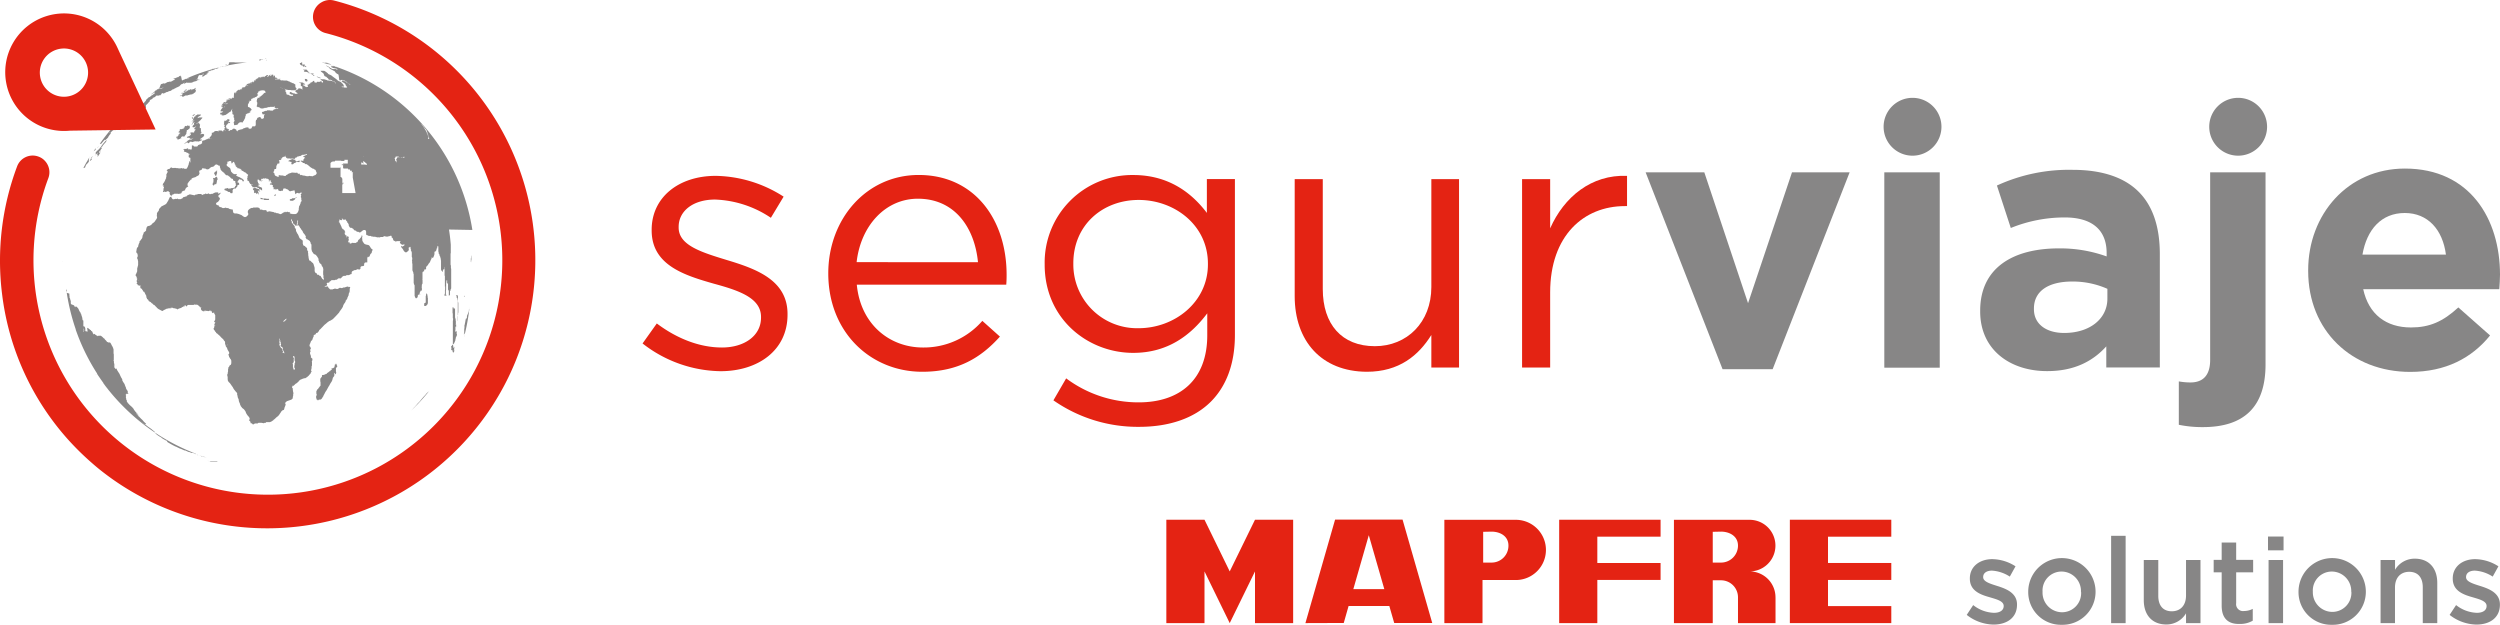 <svg xmlns="http://www.w3.org/2000/svg" width="568.754" height="142.141" viewBox="0 0 568.754 142.141">
  <g id="Logo_Segurviaje" data-name="Logo Segurviaje" transform="translate(-45.816 0.038)">
    <path id="Trazado_329" data-name="Trazado 329" d="M192,123.93l3.24-4.55c4.63,3.48,9.77,5.47,14.83,5.47s8.88-2.65,8.88-6.8v-.16c0-4.31-5-6-10.7-7.55-6.71-1.91-14.18-4.22-14.18-12.11v-.16c0-7.38,6.14-12.27,14.59-12.27a29.3,29.3,0,0,1,15.43,4.73l-2.9,4.81a24.22,24.22,0,0,0-12.69-4.15c-5.06,0-8.29,2.64-8.29,6.21v.17c0,4.07,5.3,5.64,11,7.39,6.64,2,13.77,4.56,13.77,12.26v.17c0,8.12-6.72,12.85-15.25,12.85A29.42,29.42,0,0,1,192,123.93Z" transform="translate(0 -45.83)" fill="#e42313"/>
    <path id="Trazado_330" data-name="Trazado 330" d="M255.79,124.85a17.67,17.67,0,0,0,13.51-6.06l4,3.58c-4.31,4.8-9.53,8-17.66,8-11.77,0-21.39-9-21.39-22.38,0-12.43,8.71-22.39,20.57-22.39,12.68,0,20,10.12,20,22.72,0,.58,0,1.24-.08,2.24h-34C241.61,119.62,248.24,124.85,255.79,124.85Zm12.52-19.4C267.56,97.66,263.09,91,254.63,91c-7.38,0-13,6.14-13.93,14.43Z" transform="translate(0 -45.83)" fill="#e42313"/>
    <path id="Trazado_331" data-name="Trazado 331" d="M285.47,136.87l2.9-5a27.46,27.46,0,0,0,16.5,5.46c9.46,0,15.6-5.22,15.6-15.26v-5c-3.75,5-9,9-16.84,9-10.29,0-20.15-7.7-20.15-20.06v-.17a19.91,19.91,0,0,1,20.15-20.23c8,0,13.26,4,16.75,8.62v-7.7h6.38V122c0,6.63-2,11.69-5.47,15.17-3.82,3.82-9.54,5.73-16.33,5.73a33.54,33.54,0,0,1-19.49-6.03Zm35.15-30.93v-.16c0-8.79-7.62-14.5-15.75-14.5S290,96.91,290,105.7v.16a14.51,14.51,0,0,0,14.84,14.6c8.16,0,15.78-5.89,15.78-14.52Z" transform="translate(0 -45.83)" fill="#e42313"/>
    <path id="Trazado_332" data-name="Trazado 332" d="M340.36,113.16V86.55h6.39v25c0,8,4.3,13,11.85,13,7.29,0,12.85-5.41,12.85-13.45V86.55h6.3v42.86h-6.3V122c-2.9,4.64-7.3,8.37-14.68,8.37C346.41,130.32,340.36,123.35,340.36,113.16Z" transform="translate(0 -45.83)" fill="#e42313"/>
    <path id="Trazado_333" data-name="Trazado 333" d="M392.09,86.55h6.39V97.74c3.15-7.13,9.37-12.27,17.49-11.94v6.88h-.49c-9.37,0-17,6.72-17,19.64v17.09h-6.39Z" transform="translate(0 -45.83)" fill="#e42313"/>
    <path id="Trazado_334" data-name="Trazado 334" d="M420.2,85h13.35l9.95,29.77L453.5,85h13.11L449.1,129.78H437.7Z" transform="translate(0 -45.83)" fill="#878686"/>
    <path id="Trazado_335" data-name="Trazado 335" d="M474.5,85h12.61v44.44H474.5Z" transform="translate(0 -45.83)" fill="#878686"/>
    <path id="Trazado_336" data-name="Trazado 336" d="M496.31,116.64v-.17c0-9.69,7.38-14.17,17.91-14.17a31.22,31.22,0,0,1,10.86,1.83v-.76c0-5.22-3.24-8.11-9.54-8.11a32.592,32.592,0,0,0-12.264,2.4L500.12,88a39.18,39.18,0,0,1,17.25-3.57c6.88,0,11.86,1.83,15,5,3.32,3.31,4.81,8.21,4.81,14.17v25.79H525v-4.8c-3.06,3.39-7.3,5.63-13.43,5.63C503.19,130.24,496.31,125.43,496.31,116.64Zm28.94-2.9V111.5a19.45,19.45,0,0,0-8-1.66c-5.4,0-8.71,2.16-8.71,6.13v.18c0,3.39,2.82,5.39,6.88,5.39C521.27,121.54,525.25,118.3,525.25,113.74Z" transform="translate(0 -45.83)" fill="#878686"/>
    <path id="Trazado_337" data-name="Trazado 337" d="M541.5,142.43v-9.87a14.66,14.66,0,0,0,2.65.24c2.65,0,4.48-1.4,4.48-5.13V85h12.6v43.69c0,9.79-5,14.27-14.26,14.27A26.359,26.359,0,0,1,541.5,142.43Z" transform="translate(0 -45.83)" fill="#878686"/>
    <path id="Trazado_338" data-name="Trazado 338" d="M570.93,107.44v-.17c0-12.68,9-23.13,22-23.13,14.84,0,21.64,11.52,21.64,24.13,0,1-.08,2.15-.16,3.31H583.45c1.24,5.73,5.22,8.71,10.86,8.71,4.23,0,7.29-1.33,10.78-4.56l7.22,6.38c-4.16,5.15-10.12,8.29-18.16,8.29C580.8,130.4,570.93,121,570.93,107.44Zm31.34-3.73c-.74-5.64-4.07-9.46-9.37-9.46s-8.63,3.74-9.62,9.46Z" transform="translate(0 -45.83)" fill="#878686"/>
    <path id="Trazado_339" data-name="Trazado 339" d="M487.5,74.62a6.58,6.58,0,1,1-6.58-6.57,6.58,6.58,0,0,1,6.58,6.57Z" transform="translate(0 -45.83)" fill="#878686"/>
    <path id="Trazado_340" data-name="Trazado 340" d="M561.58,74.62A6.58,6.58,0,1,1,555,68.05a6.58,6.58,0,0,1,6.58,6.57Z" transform="translate(0 -45.83)" fill="#878686"/>
    <path id="Trazado_341" data-name="Trazado 341" d="M493.25,185.68l1.47-2.23a8.05,8.05,0,0,0,4.71,1.76c1.41,0,2.23-.59,2.23-1.55h0c0-1.12-1.53-1.5-3.21-2-2.13-.6-4.49-1.47-4.49-4.22v-.06c0-2.72,2.25-4.38,5.11-4.38a10,10,0,0,1,5.28,1.63l-1.3,2.34a8.39,8.39,0,0,0-4.06-1.36c-1.28,0-2,.6-2,1.45v.05c0,1,1.55,1.47,3.24,2,2.09.66,4.46,1.61,4.46,4.2v.05c0,3-2.34,4.52-5.34,4.52a10.1,10.1,0,0,1-6.1-2.2Z" transform="translate(0 -45.83)" fill="#878686"/>
    <path id="Trazado_342" data-name="Trazado 342" d="M507.24,180.45h0a7.66,7.66,0,0,1,15.32-.06v.06a7.51,7.51,0,0,1-7.7,7.48,7.43,7.43,0,0,1-7.62-7.48Zm12,0h0a4.45,4.45,0,0,0-4.41-4.63,4.32,4.32,0,0,0-4.33,4.57v.06a4.46,4.46,0,0,0,4.39,4.63,4.34,4.34,0,0,0,4.38-4.63Z" transform="translate(0 -45.83)" fill="#878686"/>
    <path id="Trazado_343" data-name="Trazado 343" d="M526.1,167.69h3.3v19.87h-3.3Z" transform="translate(0 -45.83)" fill="#878686"/>
    <path id="Trazado_344" data-name="Trazado 344" d="M533.53,182.33v-9.14h3.3v8.16c0,2.23,1.11,3.51,3.07,3.51s3.24-1.33,3.24-3.57v-8.1h3.29v14.37h-3.29v-2.24a5.15,5.15,0,0,1-4.49,2.54C535.41,187.86,533.53,185.68,533.53,182.33Z" transform="translate(0 -45.83)" fill="#878686"/>
    <path id="Trazado_345" data-name="Trazado 345" d="M551.25,183.58V176h-1.82v-2.83h1.82v-3.95h3.3v3.95h3.86V176h-3.86v7a1.57,1.57,0,0,0,1.77,1.8,4.41,4.41,0,0,0,2-.49V187a5.7,5.7,0,0,1-3,.74C553,187.8,551.25,186.74,551.25,183.58Z" transform="translate(0 -45.83)" fill="#878686"/>
    <path id="Trazado_346" data-name="Trazado 346" d="M561.79,167.85h3.54V171h-3.54Zm.13,5.34h3.3v14.37h-3.3Z" transform="translate(0 -45.83)" fill="#878686"/>
    <path id="Trazado_347" data-name="Trazado 347" d="M568.73,180.45h0a7.66,7.66,0,0,1,15.32-.06v.06a7.51,7.51,0,0,1-7.7,7.48,7.43,7.43,0,0,1-7.62-7.48Zm12,0h0a4.45,4.45,0,0,0-4.41-4.63,4.32,4.32,0,0,0-4.33,4.57v.06A4.46,4.46,0,0,0,576.4,185a4.34,4.34,0,0,0,4.36-4.55Z" transform="translate(0 -45.83)" fill="#878686"/>
    <path id="Trazado_348" data-name="Trazado 348" d="M587.4,173.19h3.29v2.23a5.18,5.18,0,0,1,4.49-2.53c3.24,0,5.12,2.17,5.12,5.52v9.15H597v-8.17c0-2.23-1.12-3.51-3.08-3.51s-3.24,1.33-3.24,3.57v8.11H587.4Z" transform="translate(0 -45.83)" fill="#878686"/>
    <path id="Trazado_349" data-name="Trazado 349" d="M603.11,185.68l1.47-2.23a8.05,8.05,0,0,0,4.71,1.76c1.41,0,2.23-.59,2.23-1.55h0c0-1.12-1.53-1.5-3.21-2-2.13-.6-4.49-1.47-4.49-4.22v-.06c0-2.72,2.26-4.38,5.11-4.38a10,10,0,0,1,5.28,1.63l-1.3,2.34a8.39,8.39,0,0,0-4.06-1.36c-1.28,0-2,.6-2,1.45v.05c0,1,1.55,1.47,3.24,2,2.09.66,4.46,1.61,4.46,4.2v.05c0,3-2.34,4.52-5.34,4.52a10.12,10.12,0,0,1-6.1-2.2Z" transform="translate(0 -45.83)" fill="#878686"/>
    <path id="Trazado_350" data-name="Trazado 350" d="M319.84,118.2l5.74,11.76,5.75-11.76h8.68v23.52h-8.68V129.96l-5.75,11.76-5.74-11.76v11.76h-8.68V118.2Z" fill="#e42313"/>
    <path id="Trazado_351" data-name="Trazado 351" d="M342.8,187.55,349.55,164H364.9l6.75,23.52H363l-1.11-3.86h-9.27l-1.1,3.86Zm14.42-20-3.52,12.27h7.05Z" transform="translate(0 -45.83)" fill="#e42313"/>
    <path id="Trazado_352" data-name="Trazado 352" d="M390.67,164.05a6.85,6.85,0,1,1,0,13.7h-7.58v9.8h-8.68v-23.5Zm-5.54,2.69c1.95,0,3.86,1,3.86,3.18a3.83,3.83,0,0,1-3.86,3.86h-1.89v-7Z" transform="translate(0 -45.83)" fill="#e42313" fill-rule="evenodd"/>
    <path id="Trazado_353" data-name="Trazado 353" d="M400.53,118.2H423.6v3.86H409.21v5.98H423.6v3.86H409.21v9.82h-8.68Z" fill="#e42313"/>
    <path id="Trazado_354" data-name="Trazado 354" d="M461.69,137.85h14.4v3.87H453.01V118.2h23.08v3.86h-14.4v5.98h14.4v3.86h-14.4Z" fill="#e42313"/>
    <path id="Trazado_355" data-name="Trazado 355" d="M449.75,181.68v5.87h-8.54v-5.69a1.143,1.143,0,0,0,0-.18,3.86,3.86,0,0,0-3.86-3.87h-1.88v9.74h-8.83v-23.5h17.22a5.87,5.87,0,0,1,0,11.74,5.89,5.89,0,0,1,5.88,5.7v.19m0-.19Zm-12.39-14.75c1.9,0,3.86,1,3.86,3.18a3.86,3.86,0,0,1-3.86,3.86h-1.88v-7Z" transform="translate(0 -45.83)" fill="#e42313" fill-rule="evenodd"/>
    <path id="Trazado_356" data-name="Trazado 356" d="M94.79,150.6Zm-.08,0Zm.08,0h.01Zm-.09,0h-.03ZM67.53,130.81l.06.09-.16-.24ZM67.43,130.66Zm.18.27h0a.759.759,0,0,0,.08.11v-.05l.08.12h0a1.27,1.27,0,0,1-.13-.19Zm.21.31h0l-.07-.1Zm-2.71-10h.12v-.09h0v-.56l-.07-.29-.08-.14L65,120v.09l-.25-.1h0v.29l.07.1h0v.08h0l.07.16v.05h0L65,121v.06ZM95,150.64Zm.15,0Zm-4.61-1.44.19.07h-.09Zm32-20v-.13l-.05-.12-.09-.11v-.13l-.06-.12h-.13l.12-.12h-.12v.13l-.13.14h-.11V129l-.06.14v.18l-.14.12-.14.06-.1.13-.11-.09h-.11l-.07.13.06.13v.06l-.09.11L121,130v.14h.11v.02h-.13l-.23.26.11-.26-.13.08-.08.13-.13.13.08.12h0v-.19l-.28.18-.14.11v.12l.08.09h0v-.17l-.14.09h-.17l-.27.2-.11-.06-.14.12h-.31l-.06.13v.23l-.2.25-.18.25v.56l.06.25v.35h0v.3h0v.1h0l-.15.15-.18.26-.12.12-.05.11-.09.13h-.06l-.1.07v.11l-.09.12-.11.2v.54l.07.12v.27l-.08.08-.07.34.09.22v.24l.09.06.09.09h.14l.16.16H118l.18-.11.24-.11h.3l.12-.06.13-.1.16-.22.06-.13.22-.31v-.11l.16-.26.26-.52.3-.44.42-.78.16-.24h0l.26-.49.31-.47.06-.14.05-.06v-.11l.06-.12.08-.37.13-.19.21-.26v-.58l.09-.14.07.09v.23h.12l.08-.14.07-.12v-.13l-.06-.23v-.77Zm26.83-8v-.15l.06-.14v-.2h0v-.43h0v-.06h0l.08-.14.08-.11h0v-.39h0l-.09.12h-.06l-.06.05v-.05h.07l.07-.1v-.15h0v-.69h-.05v-.48l-.07.06v-.25h-.06v-.15a.642.642,0,0,0,0-.07v-1.11h0v-.71h-.07v-.09h-.25l-.05-.08v-.15l-.05-.06h-.06l-.09.12v1.28h.06v1.11h.06v.45l-.05.15v.86h0v1.8a.58.58,0,0,1,0,.14v1.94h0v.67h0l.07-.14v-.14h0v.17l.08-.14h0v.23l.07-.14.07-.14.06-.14.06-.14.06-.13.05-.14.07-.16v-.25l.07-.13v-.15l.05-.14.07-.14.08-.13v-.2l.05-.14v-.24h-.07l-.09.14-.09.15.07-.13.06-.14h0l.08-.1v-.14h0v-.14Zm.43-1.28-.07.14.06.08h0v-.22Zm-7.48-5.11v.54l.08.06h.22l.11-.06h0l.11-.07h0l.21-.23h0l.06-.16.05-.14v-.42h0v-.73l-.06-.16a.15.15,0,0,0,0-.06v-.29h-.05v-.24l-.06-.12-.16-.22-.08-.07h0a.34.34,0,0,1,0,.1l.08.08h0l.07.09h-.16v.3h0l-.07.15h0v.11h0v.37h0v.19h0v.79h0Zm7.36,6.47v-.23l-.06.15v-.15l-.07.09v.06l-.09.14v.14h.08l-.05.28v.4h0v-.14l.07-.14v-.34Zm.12.52-.07.15a1.186,1.186,0,0,1-.1.28h0v.06l.09-.14.06-.14v-.18h0Zm-6.33,12.94h0l-.06.07-.1.12h-.05l-.1.11-.1.12v-.07l.08-.11.12-.13.09-.12-.1.11-.11.13-.1.11-.1.12-.06.06-.09.12-.08.11-.11.11-.1.12-.11.12-.1.11-.11.11-.1.11-.09.11-.11.13-.09.1-.09.12h0l-.1.1-.09.13-.09.11-.09.1-.09.11-.1.11-.1.11-.11.12h0l.1-.1.09-.11-.11.11v-.05l.11-.11.09-.11h0l-.09.11-.1.11-.08.11-.09.1-.11.11h0l.09-.11.1-.1-.11.1.09-.1-.09.1-.09.13h0l-.09.11-.09.11-.09.1-.1.11-.1.12-.1.1-.11.1-.1.11-.09.1-.09.11-.1.1-.1.1-.08.09-.09.1-.11.1h0a44.753,44.753,0,0,0,4.22-4.59h0Zm9.81-36.63A46.94,46.94,0,0,0,119.05,60h.3l.15.08h.44l-.16-.05H120l.14.06h.15l.1.05h-.21l.13.05h.17l.14.06h.07l.2.08h-.45l.07.06h.19l.14.05h.09l.13.06.09.07.09.05.14.06.1.06.22.08h.23l.14.07.11.06h.11l.21.1h-.23l-.13-.07-.19-.06-.13-.07h-.73l.07.06h-.07l.09.07h.07l.14.06.1.06h0l-.23-.08h-.12l.11.06.24.13.19.07h.14l.21.08h.25l.09.06.15.06.09.07h0v.06h-.21l-.13-.06-.13-.06h-.18l.09.08-.1-.07h-.53l-.1-.06h0l-.11-.07-.14-.06-.11-.06-.09-.07h0l-.25-.19-.33-.18-.11-.07h-.21l.08.06.14.06.32.18.09.06.07.06h0v.07h0l.1.06.06.06v.06l.07.06.19.07.13.07.11.07.15.06.09.07.28.12.09.07.13.14v.06l.16.15h0l.08.07.07.08.12.07.13.07.12.07.08.07L123,64l.14.08h.21v-.11h.42l.14.07.23.06.14.07.11.08a.28.28,0,0,1,.09.07l.15.07.12.08.11.07h-.07v.08l.19.16.11.08h.13l.24.06h0l.12.06h-.22l-.31-.12-.08-.08-.12-.08-.09-.08-.06-.08-.13-.07-.08-.08-.09-.08h-.08l-.15-.07h-.1l-.09-.07-.14-.07h-.09l-.14.06-.08.1.07.08.1.08.06.07.27.14.22.17.11.09.06.08v.16l.06.09.16.16.07.08h0v.07h-.06v.07h0l.16.18h-.08l-.12-.06h-.38l-.27-.09h-.27l-.11-.09-.12-.07h.28l.12.07h.07v-.08H124l.11-.07h0v-.08l-.11-.08h0l-.08-.08v-.17l-.09-.08-.08-.08-.12-.08-.08-.08-.1-.15h0l-.11-.08-.22-.09-.21-.09-.14-.07-.2-.15-.06-.08-.1-.07-.08-.07-.11-.07-.09-.08-.06-.07-.18-.1-.08-.07-.1-.07-.1-.07h0l-.08-.07-.11-.07-.15-.14-.13-.07-.11-.06-.14-.07-.2-.07-.14-.08-.1-.06v-.07l-.08-.06-.09-.07h0l-.07-.05-.07-.07-.16-.12-.11-.07-.19-.12-.12-.06h-.83l.08.07v.06l.07.06.06.06.17.12.29.25.11.13v.23h0l.1.12h0l.08.07v.06l.12.07h.15l.15.14.08.07.14.14.13.07.07.08h-.09l.14.15.09.07.14.08-.1-.07H121l.11.06h.1a.27.27,0,0,1,.08.07l.08.07.11.07.28.15h.16l.1.08.11.14v.08l.08.08h0v.06l-.11-.05-.1-.24-.2-.08-.34-.14-.1-.08h-.15l-.19-.06h-.41l-.19-.07v.06h-.08l-.06-.08-.28-.1-.43-.12h-.54l-.23-.05h0v.07h-.06v.07l.11.08.12.07.21.15h.06l.07.08v.15h-.15l.12.07.06.08h-.16l-.12-.06-.07-.07v-.08h.06l-.11-.09h-.3l.07.08-.12-.08v.08h-.09v.07h-.06l-.18-.05h-.32l-.08.08h0v.15l-.2-.06h-.32V64.5h.13l-.07-.07-.11-.08v-.16h-.13l-.11.05-.14.12v.07h0l.09.15h0V64.5l-.07-.08-.11.06h-.07l-.09.07h-.13l-.09.08v.08h0l-.09.09-.1.06h-.15L116,65l.11.07h-.38l.08.08v.16l.07.16v.09h-.09l-.28.07h0v-.09h-.15l-.13-.07-.09-.08-.06-.09-.29-.1h-.06v-.1h.06a.3.3,0,0,0,0-.08h.49l-.16-.16-.09-.08h-.09l-.11-.07v-.08l-.26-.07h-.76l.19.1h.2v.08l.06.08v.57h.17l.09.05.08.07V66l.06.09v.09l.06.08-.09-.09-.07-.09h-.18v0h.06l-.08-.08-.18-.07h-.16l-.11-.06h-.17l-.07.18-.12.13h-.23l-.11.15-.16.09-.06.08v.08l.25.24.1.06h.06l.05.09v.09l.08.1h-.15l-.11-.06-.12.06h-.1l-.1-.05-.21-.08h-.33V67l.08-.06h-.19l-.16-.13-.29-.1-.08.06v.08l-.14.11.09.08.32.26h.38v.09l.08.08v.1h-.11l-.08.07h-.09l-.11-.06h-.32l-.12-.07-.06-.09h-.09l-.1-.08h-.17l-.21-.08-.09-.08V67H111v-.08l-.1-.08h0l-.09-.18-.1-.08.07-.06v-.08l-.06-.17.1.07v-.08l-.1-.06v-.09l-.1-.06h-.09l-.1-.05h-.25l-.19-.12h-.12l-.09-.08h-.1v-.08h.1v.07l.19.13h.17l.1.07h.25l.11.05h.08l.26.14.44.08h.5l.19.06h.96l.22-.3v-.08h0v-.08l-.07-.08-.1-.09-.06-.08L113,65h0l-.1-.06h-.08l-.07-.09-.14-.07-.09-.08h-.15l-.38-.19h-.07l-.29-.19h-.09l-.17-.07-.28-.13h-.73l-.16-.05h-.3v.07l-.06.07h-.07v0h.13v-.08h-.08l.06-.06h-.21V64h-.07l-.09-.06h-.07v-.06l-.16-.06v-.07l.08.07h.23l.06-.08h-.47l.07.08h-.08v.06h-.06l-.08.05v-.07l-.21-.05h-.07v0h-.08v.13h-.22l.07-.06v-.07h-.07v-.07h.31l.07-.07h.14V63.6l-.23-.11h-.07v-.06h-.09l-.07.05a.17.17,0,0,0,0-.07h-.14V63h-.23l-.06.06v.14l-.07.08V63.2l.06-.08h-.14l.06-.07v-.07h-.1l.13-.07v-.07h-.07v-.06h-.35v.07h.07l-.06.05h-.07v.07h-.07l.05.08h-.08l-.15.07v-.2h.07v-.14h-.07L107,63v.07h-.07l-.07.07v.07l-.08.06h-.15v-.15l.07-.05h-.07l.22-.15v-.07h-.14v0h-.21v.07h-.08l.07.06h-.14l-.06.06.06.06h-.19l-.07.05v.07H106v.14h-.06v-.07h-.08l.09-.07h-.18v.07h-.07v-.06h-.06l-.07.07-.05-.07-.16.06h.24a.15.15,0,0,0,0,.07v0h-.06l-.09-.08h-.07v.1h-.08v-.06l.08-.06h-.08l-.07.07-.08.06v.07l.07.06h-.16l-.08.07-.09.06h0l.09-.06.09-.15v-.15h-.09l-.07.07v.07h-.07v.08l-.08.06.1-.15v-.07h-.22l-.07.06v.07h.08l-.09.05v.08h.07v.02h-.08v-.07h-.15v.07l.14.07h-.16v-.05l-.07-.06-.12.16v.06h-.15l-.1.07v.07h.08v.07h-.12l.11.07h-.4v.13h.22v.03h-.17V64.2h-.09v.07l.06.07h-.09l.06.07h-.08v.08h-.06v.07l-.06-.07v.07h0v-.22h-.08l-.07.07h-.08v.07h-.24a.36.36,0,0,0,0,.09l-.1.06h.09l.21-.12h.06l.06.06h-.15l-.09.06h.12v.09h-.07v-.08h-.17l.09-.05h-.18l-.22.11h.43v.09l-.07-.06h-.28l-.1.07h-.36l.15.08H102v.08h.08l-.1.07-.06-.07v.09a.19.19,0,0,0,0,.08H102l-.12.07h.47l-.17.08H102v-.09l-.17.06h-.08l-.11.07h.15v.08h-.15l-.09.17h-.09v.09H101v.11h-.07l-.05-.08v.09l-.11.08v.08h.11v.09h.07l.21-.11-.12.08-.2.08h-.15l-.11.08h-.19l.11-.06.2-.08h-.14l-.07.06h-.14v.09h.1l-.11.09h0l-.14.07v-.1h-.19v.09h-.09l-.11.06v.1h-.1l-.06.1-.09.07h.1l-.32.12h.1l-.12.09.19-.07h0l-.09.07v.1l.24-.07.12-.06h.11l.13-.09h-.19l.34-.14H100l-.11.1.08.06h-.21l-.12.09h.1l-.07.1h-.31v.09H99.2l.08-.07h0l-.1-.14-.11.07L99,68h.09l-.11.06H98.9l-.11.06.09-.11H98.7l-.09.08v.09h-.24l.08.06h.09l-.08.1h-.01l-.06-.07v-.09h-.07v.2h.08l-.12-.09V68.2h-.47l.06.08h-.1l.07.05h.39l-.26.08.07.07h-.11l-.08-.05h-.38l-.12.06h.29v.09h0l-.08.1h-.01v-.1l-.07-.08h-.11v.39h-.1l-.11.06v.1H97V69h-.19v0h-.1l.07.06-.12.07h.53l-.23.08-.06-.08h-.18l-.11.06-.1.1h.13l-.21.06h.03l.07.1.22-.09h.19l.07.06.2-.16-.09.09h.34v-.09l.13-.09-.09.1v.06h.12l-.12.09h-.22v.1h-.09a1,1,0,0,0,0-.1l-.07-.06-.13.06h-.33l-.33.11-.08.11h.11v.1h-.19l.07.08v.1l.19-.1h.1l-.07.1h0l-.07.05h0l-.07-.07-.12.11v.1l.07.07.13-.12v.1h.1l-.08.16h.06l.12-.17h.11l.11-.11h.21l-.16.2v-.2h-.12l-.12.08-.05.12-.13.08h0l-.11.06-.07.07h.17l.12-.07-.13.08h-.08l-.09.11-.08-.05v.09L96,71l.11-.11H96v.2l.06.07.11-.11v.11h.12v-.1h.25l.08-.11h-.03l-.11.07h.08l-.07.06h.12l-.13.06-.12.1v.16l.13-.08h0l-.1.11H96.3l-.3-.04v.11l-.1.11v.17h.08l.08.09h.38l-.13.06-.08.11h.5l.22-.07h.09l.24-.11.09-.09.42-.27.08-.12h.12v-.12h.07l.06.05v-.06l.13-.06.11-.11.09-.11-.08-.1.09-.06h.09v-.18l.1-.08.06.06-.12.1v.49h.17l-.07.1v.53l.1-.1v.1h.11L99,72h0v.12l-.1.16h.08v.29h.11v.44h0v.15h.1v.17h-.1v.21h-.1a.5.5,0,0,0,0,.12v.07l.07.23v.22l.1.09h.11l.25-.07h.25l.11-.13L100,74a.519.519,0,0,1,0-.11l.08-.07.12-.09h.11v-.12h.52l.09.1.11-.12.11-.2.16-.18.07-.21h0l.09-.09h0v-.09l.1-.11.06-.3-.07-.1h.13v-.08l.08-.32-.15-.08h.22v-.11h.1l.08-.11h.22l.1-.11h0l.06-.1v.21l.09-.11.16-.12h.11v-.1h.1v-.1h-.22v-.1h.09l.12-.11.11-.06v-.06h.1v-.11l-.05-.11-.08-.1h-.07v-.16h-.11l-.18-.16h-.12l-.09-.08h-.13v-.54l.05-.11h0v-.09h.1v-.1l.15-.28h-.09V68.9h.21v-.24h0v-.11l.05.15.07.07.2-.1V68.3h.11l.06-.1h.19l.11-.07v-.09h.2l.2-.08.09-.1h.21l.12-.19.08-.09.21-.14v-.1h-.08l-.09-.08h0V67h0l.09-.1h.08a.28.28,0,0,0,0-.09l.08-.09h-.1v-.07h.19l-.05-.08h.2v-.13h.17v-.09l.09.07h.17l-.06-.08h.61v.06h.18l.15.13v.23l.11.08h-.09l.07.08h-.29l-.1.08-.16.2-.1.07-.05.08-.09.07-.09.11h-.1v.09h-.1l-.12.18-.12-.05-.09.09v.2h-.31l-.09-.06v.15l-.06.1-.1.07v.19l-.05.1v.09h0v.3h0l.08.1.09.22h-.09v.3l-.06.1v.1l-.06.2.1.06h.08v.1h.42l-.09.1h.17l.1-.05v.18h.11v.05l.12-.05v.06h.11l.13.05.1-.05.24-.06v.06h.1l.07-.12h.43l.15-.09v.09l.08-.09h.1v-.09h.43l.11-.06h.86l.2-.13h0v.19h-.1l.08.1.23.14h.45l.08.11h.08v.07h0l-.56-.1-.08.11-.1.06h-.22v.1h-.22v.21h-.61l-.12-.06h-.67V71h-.34l-.08.06h-.12l-.11.08h-.11v.08h-.23l-.11.07-.06.11h0l.07.12h0v.11l.09.07v.12h.23l.12-.09.11.08-.16.35v.44l-.1.11-.12.06-.13.06h-.11l-.22-.12V72.6l-.2-.21.02.11-.07-.11-.29.12h-.11l-.12.1-.08.11-.06.1a.37.37,0,0,1,0,.11l-.09.11-.12.09-.06.23v.34a1.11,1.11,0,0,1,0,.19V74h0v.22h0l-.07.11v.11l-.13.09h-.6v.11l-.07.12L103,75l-.13.07h-.45l-.11-.3H102l-.35.07-.25.11-.23.06h0l-.19.16-.49.1-.66.19h-.06l-.12-.1v.12h.38l-.07.11v.09l-.11-.07h-.07l-.22-.1h0v-.27h-.12l-.2-.16h0L99,75.07h-.11l-.13.06h.01l-.08.12-.13.08-.07.1v-.07h-.22l-.14.11-.06.09h-.1l-.1-.07h-.11v-.11l.13-.11v-.13h-.13l-.12.06-.13-.2-.11.06L97.33,75l.06-.15h0l-.18-.09H97.1l.09-.07h.09l-.09-.18.13-.09-.06-.18h.12l.07-.08-.1-.07h.22v-.14h.14a1.741,1.741,0,0,0,.05-.22h.15v.11l.08-.09h.11l.08-.11-.06-.11h-.21l-.12.07.11-.12-.09-.08h-.16l.16-.06H98v-.35l-.09-.07h-.36l-.09.14.05.12-.06.1-.07-.1v-.11l-.13.09-.06.11h-.24v-.11l-.07.11-.13.44h.12v.12h0l-.09-.06v.21l-.07.12h.13v.09l.09.08v.1l-.06.07v.18h0l-.08-.09h0v.11h.11l.13.24h0l-.12.08-.11.11h.11v.11l-.07.11.09.09h.16l.14.23h-.05l-.06-.11-.09-.11h-.35l-.07.11v.13l-.06.14v-.18h-.1v.13h-.11V75.6l-.1-.11h-.66l-.12.11v.12h.18l-.1.05-.14-.07-.08-.11h-.45l-.22.08-.15.11v.05l-.13.08-.18.08H94v.41l-.1.23-.12.17-.27.23h0v.12l.15.1h.13l.11-.06v.07h-.43v.06h-.1l-.09-.09h-.19v.12h.23l.12.06v.01h-.38l-.28.07-.42.21-.41.08-.15.12v.37h0v.13h-.06l-.13.12-.15.1h0l-.23.05-.27.11-.14.11v.13h.03l-.28.11h-.55l-.2-.13v-.12h-.35v.63l-.05.13.07.11-.36.06h0l-.15-.1-.17.09H88.7l-.11-.25h-.23l-.13.13h-.54l-.14.1v.12l.23-.05v.09h-.1v.12l.09.08H87.6l.09.07.07.12h.12l.33.09.09.08v.13l.11-.13.08.1h.24l-.07.06v.13h.27L89,81l-.11-.07h-.11l-.06.13.09.08-.12.17.09.13v.12l.06.07h.08l.1.07h.11v.45l-.1.07h0l.09.08.09.1v.41h0l-.07-.12v-.15l-.07-.12h-.11l-.2.58v.13l-.09.24-.16.41-.2.35-.13.06h-.4l-.17-.12h-.13l-.06.07h-.07l-.16-.1H87l-.13.07h-.34l-.25-.06h-.35L85.84,84h-.58l-.12.07v-.06L85,84l-.08-.09h-.23l-.13.1-.09.13h0v.06H84.3l-.13.06h-.1l-.3.22v.13h0v.06h.12v.13h.13l-.09.11-.06.13H84l-.16.15h.12L84,85l-.06.07-.17.13v.14l-.1.08v.56h0l-.13.4.07-.15v.13l-.11.15-.13.34-.22.42-.22.27v.09l-.08.13v.29h.12L83,88l.1-.14v.15l-.14.11h0v.15h.22v-.08l-.07.14v.15l-.1.23v.18L83,89v.15l-.11.22v.14l.26-.11h.2l.1.06h.12l.25-.13v.01l.25-.08h.06v.08l.21.17.16.07-.15.18.11.08V90l.1.18.22.16.19-.13.12-.2L85.1,90h.22l.14-.14h.85l.17.06h.12l.14-.12h.1l.12.06.12-.14.08-.15v-.14l.31-.2.13-.05h.12l.15-.1.1-.21.06-.16.2-.25.29-.19.14-.07-.18-.22V87.6l.16-.26.12-.14.05-.1.27-.28.1-.15h.1l.15-.09h0l-.08-.08.15-.14.23-.11.61-.18.05-.05.14-.1.38-.19.14-.11.07-.15v-.13l.12-.06-.1-.33a.68.68,0,0,0,0-.14h0v-.14l.19-.14h.13l.28-.18L91.9,84l.08.07h.1l.1.07h.12v0h.27l.11.14h.26l.11.07.27-.11.14-.08.07-.13.31-.2.18-.08h.14l.19-.06.13-.08.28-.3.18-.1h.12l.25.08.19.16h.21l.07.06.06.13v.2l.12.26v.27h.13v.14l.18.16.08.14.22.08.09.14v.06h.12l.12.1v.14l.15.09.08.11.25.15h.27L98,86h.11l.11.18.16.19h.13l.05.13h0l.14-.06.13.11v.28h.11l.12.13h.21l.09.12v.29l.09.14v.28l.09.14-.09.14h-.14v.21l-.22.28.06.15h.16l.14-.05.06-.14.29-.25a2.461,2.461,0,0,1,0-.28l.44-.22v-.13l-.08-.24-.2-.11h-.14v-.14L100,87v-.11l.07-.07.09-.15.12-.1h.17l.09.12h.28l.12.1v.15l.13.12h.15l.08-.21V86.8l-.12-.14-.14-.1-.08-.1-.4-.2-.14-.11-.4-.15-.45-.23v-.14l.14-.1V85.4h-.69L99,85.31h-.15l-.46-.48-.13-.54L98.14,84,98,83.94l-.26-.2-.12-.07-.23-.22v-.18a.66.66,0,0,0,0-.14h0l.16-.15.06-.1h0l-.07-.16h-.06l.06-.14h.16l.15-.06.12-.08h.34l.14-.08h0v.13h-.06v.12h0l.08.13v.12l.11.18h0l.07-.16h.06l.13-.3.19.1.17.2v.22l.06.13h.06l.15.16.12.07h.06v.07l-.06-.07-.16-.08-.07.14.3.3.18.11v.15h.26l.2.09h.15l.11.13.26.18.13.12h-.14l-.13-.08h-.15l.26.12.29.07.39.28h.22V85h-.1l.14.12.13.07.12.19.16.09h.11v.21l-.13.2v.4l-.11.18.1.11h0v.14h-.08l.07.13.28.14.12.17v.14l.1.06.12.27h.11l.19.26.06-.12h.21l-.07.12H103v.14l.18.12.11.28.15-.11h0l.09.14.38-.08h.29l.16.1h0l.13.09h.15l.14.06v.07l-.15.1h-.13l-.15-.1h-.14l-.17-.08-.16-.1h-.14l-.15.11h-.14l-.13.15.06.14.11.16h.07l.1.14-.08.27.11.23h.14l.14-.14v.09l.14.14.13.21h0a.711.711,0,0,0,0-.14l.13-.14.1.07.09.14.15.1v-.09l-.09-.14v-.28l-.14-.26v-.15h0l.15.06.1.14h.29l-.09-.15h-.15v-.11l-.1-.12h0l.32-.09.15.08.14.09.15.15h0V88.6l-.06-.14h-.17l-.07-.11h-.21a.31.31,0,0,1,0-.1h-.15l-.14-.09h-.14l-.1-.08h.14l.16-.08-.12-.25h.24l-.07.15h.11v-.14l-.27-.27L104.4,87h0v-.13l.06-.14v-.14h0l.16-.13-.08.15.16.13.22.13v.17h.15L105,87l-.09-.14H105l.16.07.09.14h.1l-.09-.14h0l-.05-.16h.15l.14.06.13.14h.05l-.12-.14-.15-.09h-.14l-.07-.25h.36l.15-.13.28.07.15-.09h.11l.07.07.45.07.14.09.07.12h.16l.29-.05v.07l-.44.21v.22l.13-.14.14-.09.15-.14h.19l.13-.06.29-.28h.14l.25-.06h.3v.08H109l.16-.1L109,86l-.43-.17-.17-.11-.12-.2v-.23l-.14-.14-.07-.13-.15-.06.15-.06v-.1l.12-.13v-.3h.07l.06-.13h.3l.06-.4a2.441,2.441,0,0,0,0-.27l.07-.14.19-.24h-.14L109,83v-.13h0V83h.28l.1-.07v-.09a1.09,1.09,0,0,0,0-.18h0v-.19l-.1-.09v-.13h.13l.15-.09v.08l.13-.08.17-.19-.22-.26h.07l.15.14v.08l.2-.26v-.13l.26-.07h.11l.07-.13.08.11h.12l.09-.13V81.2h0l-.13-.22.16.22v.22l.11.13h.13l.22-.08-.13.08h-.3l.13.11-.13.06H111l.24.13h.54l.27.06.07-.06.11.17-.13.06-.41.15-.25.15v.13h.24l.14.09h.23l.13.17-.06.13a.57.57,0,0,0,0,.13h-.11l.13.08h0v.06h.27l.13-.06.11-.14.12-.08.26-.07h0l.12-.12.13-.05a.15.15,0,0,1,0-.07h.14l.14.09h.38v-.13l.13-.12-.13-.08h-.14l-.12.07h-.09l-.26.08-.13-.07-.25-.28h0l-.07-.13v-.23l.18-.09.05-.13.07.13-.18.15h0l.13-.06.16-.22.13-.07.11-.11h.26l.12-.08h.26l.13-.14.25-.08v-.07h.47l.13-.07h.21l.12-.09h.13v.1h.08l-.07.09h-.13l-.25.13h-.13v.13h-.12l-.24.11.14.12h.13l.27.26h-.25v0l-.13.26-.12.07.08.13-.06.13h-.3l-.2-.08-.12.07.17.08h-.13v.08l.28.09.26.26h.26l.27.26h.27l.29.2.29.23.13.13.28.22h0l.18.09.15.12.27.06.15.09.14.14h.13l.08.15v.13l.1.16.11.27v.08l-.12.22-.13.14-.17.11h-.13l-.13.08-.34.16-.1-.06h-.3l-.13-.06-.38.07h-.35l-.37-.08-.06-.08-.12.08-.15-.07h-.22l-.15-.13h-.13l-.09.08-.14-.06-.15-.13v-.14H114v-.06l-.27.06-.13-.06-.14-.13-.06-.14h0l-.14.1h-.13l-.9-.07-.28.11-.46.14-.19.15-.41.22-.07.15h-.34l-.36-.1h-.36l-.46-.07-.11.13v.1l.18.12h-.17l-.14.05v.1h-.73l-.06-.14h-.14v.14H108l-.24-.1h-.3l-.29.21-.09.14H107a2.528,2.528,0,0,1,0,.28l-.06.15h0l.46-.1h.15l-.11.14-.14.11.18.13v.14h.19l-.11.15h-.14l.13.22h.16l-.29.08h0v-.13l-.12-.15h-.07v.09l.09.14h0l-.15.06.27.14.12-.08.14.11.25.1-.07.21h-.11l.14.08v.17h.15l.1.1h.08l-.12.15h-.15v.15l.56-.06.15.07-.15.13h-.27l.07-.09h.26v.15h-.07l.2-.14.09-.12h.15v.08h.15V89l.06.13h0l.19.08.31.06.29-.12.15.09.12-.27v-.16l.11-.14h.39l.3.15.24.08.15.12.17.19.18.09h.14l.15-.06.46-.08.16-.07h.14L113,90l.13-.14.25-.17h.23l.15.09h.25v-.1h.11l.14-.1h.12l.08.14-.09.14-.13.13v.15l.11.18-.1.19v.14l.11.15v.4l.08.26a.38.38,0,0,1,0,.1l-.14.11-.08.12v.25l-.08.08-.07.24-.13.26h0l-.09.12V93l-.06.06v.44l-.13.4-.11.2-.2.24-.09.06-.23.09h-.75l.09-.07-.22.06-.11-.09-.12-.06v.11h-.08v-.11l-.2-.08.08-.11h.15l-.14-.14h-.06l-.2.07-.29-.12h-.08l-.14.11h-.09l-.15.06.16-.13h-.3l-.17.18h-.02l-.07-.08-.36.29-.3.13h-.13l-.17-.09-.32-.12h-.3l-.15-.12h-.3l-.16-.12-.94-.19h-.15l-.31.09h-.17l-.06-.06v-.06l-.12-.25h-.77l-.17-.11h-.42l-.12-.13v-.17l-.15-.1-.31-.09L104,93h-.54l-.14.09h-.3l-.15.09-.16.06-.31.25-.13.17-.07.16v.35l.1.22v.18l-.06.14-.31.33-.3.14h-.17l-.34-.18-.34-.27-.63-.25-.47-.12h-.43L99,94.27l-.13-.15v-.1l-.07-.19v-.29l-.14-.11h-.21L98,93.32l-.14-.12-.22-.08h-.28l-.19-.1-.39.11h-.31l-.34-.2h-.14l-.23-.12h-.14v-.32h-.06l-.15.14v-.15h-.13l-.18-.09-.12-.16v-.2l.13-.15.3-.16.25-.31.17-.3v-.26l-.13-.13-.1-.05-.09-.15v-.19l.06-.15.16-.08.23-.28.06-.16h-.14l-.35.25h-.09l.07-.09h0v-.15h0l-.13-.1h-.53l-.41.15-.13.11-.2.07h-.29l-.14.07h-.13l-.31-.18h-.06l-.16.13h-.26l-.13-.12-.13.06v.09h-.14l-.27.06-.17.12h-.14l-.09-.06V90l-.12-.08h-.65l-.28.11h-.13v.05l-.13-.05-.28.18h-.13L89,90l-.55.24-.16.13-.11.17h-.07L88,90.49l-.27.13H87.6l-.14.09-.11.15-.1.11h-.13l-.14.12h-.63l-.1-.13h0l-.28.11L85.73,91v.06H85.6l-.25.07h-.19L85,91l-.18-.26v-.23h0l-.21.09h-.12l-.09.14-.31.69-.41.66-.14.14-.24.14-.77.39-.24.28-.28.29-.06.31-.06.15-.19.2-.18.32v.46l-.06.15.09.15v.28l-.14.29-.15.18-.18.3-.13.15-.13.13-.25.16-.2.21-.11.15-.37.22-.5.11-.11.15-.1.09v.15l-.11.25v.3l-.1.15-.49.39v.18l-.21.47-.09.54-.09.15-.11.13-.22.31-.21.22-.09.15.12-.14v.16l-.23.47v.14l-.09.17v.16l-.06.15-.12.07-.09.15-.06.16-.13.82v-.14h0l.13.36.07-.08.15.46v.32l-.14.33v.13l.11.13.12.55v.82l-.21.81v.62l-.17.44-.12.23v.08l-.12.08v.06l.1.1.09.15.12.25v.16l.16-.17h-.07l-.11.29h.06l.05-.13v.42l.13.12.11-.07h.22l.12-.06h-.29v.12h-.22l-.08-.17-.08.09V110h.06l.09.15h-.1l-.08.16v.06l.2.11v-.06l.13-.06-.1.1v.18l.13.09.11-.08h.03v.16h.11l.07-.08.31-.06v.12h0l-.12-.06h-.12v.15h.18l-.1.1-.08.16h.13v.12l.08.18.1-.08v.15h.18v.17l.12.1h0l.13.28.12.12h.14a.49.49,0,0,0,0,.12l.14.13v-.08h0v.23l.07.06.14.31.1.1H79l.12.06.08.08h-.13v.15h.12v.06h.12l-.12.06h0l-.12-.09v.15h.12l.06.16v.11l.24.17h0l.12.1h.08l-.11.06v.1l.12.09.39.21h0l.09.07.1.15.15.07.18.15h0v.06l.11.08.17.06.2.18.05.07.29.28.11.14.27.23.88.47h.12l.1-.06.08-.08.79-.39h.54l-.15-.06h-.12l.08-.06h.18v.06h.14l.49-.08h-.45l.31-.06h.26l.13.06h0l.12.06h.13v-.15h0v.15h.05l.52.13.17.14.25-.16h0l.41-.15h.13l.26-.21.23-.09.12-.1h.27v-.06l-.1-.15h.28l.07.06.06.15h.14l.09-.17.1-.09.12-.06h1.31v-.06l.23-.12-.13.12h.64l.25.14.26.26h.1l.1-.05-.12.08v.15l.13-.1v.08h0l.06.13.16-.1v.12h-.08v.34l.2.28.2.11h0v.1l.08-.16a.77.77,0,0,0,0,.15h.13l.07-.13h.11v.1l.06.06v-.36l.07.3h.08l-.06-.17h.08v0l.12.09H93v0l.14.06.29-.05h.14l-.15-.28.14.14h.13v.15l.13.09v-.15l.11.07h0l.1.3.13.17h.15V117l.07-.09h.17v.14h0v.14h.12v.15l.11.13v1l-.1.26h-.01l-.12.14v.15l.14.07h.14v.07H94.7v.3h-.14v.15l.15.14.16.07h-.29v.34l-.1.3-.07.14-.07-.14h0v.13l.08.06h0l.11.23h.07l.18.17h0l-.16-.11-.12-.13.2.28.08.15.13.07h0l.14.3h.14l.13.08h0l-.15-.08.13.14.51.44h0l.38.42.43.38.06.13.19.26h.09v.12l.06.14V124l.06.16v.07l.14.11h.13l.13-.1h.15l-.14.08h-.13l-.27.08.09.14.19.29.13.13v.11a.17.17,0,0,1,0,.07l.14.29.31.52v.3l-.18.21v.08l.08.11.06.13v.13l.29.5.13.14.11.29v.6l-.08.25-.06.12-.12.05-.13.09-.11.27-.11.1-.07.13v.2l-.06.15v.5l-.08.31v.13a.19.19,0,0,0,0,.08l-.13.25.12.51v.5l.05.24v.12l.11.13.07.12.25.24.15.19.41.6.1.11.18.36.15.23.14.16.22.29.16.15.17.24v.37l.08.16v.12l.06.22v.11l.13.22v.12l.1.11v.33l.07.11v.11l.13.23v.1l.09.06v.22l.08.1.07.22.26.32.07.11.42.32h0l.06.1.17.21.18.31v.1l.15.29.2.31.21.24.17.2.06.1.09.23v.2l-.07.07h-.1v.11l.09.06.07.09h0l.09.09.11.17v.26l.06.06v-.09h.16v.13h.19v.09h0l.1.08h.2l.27-.2h.62l.21-.16h.65l.6.11.05-.09h.36v-.09l.1-.07h.81l.32-.12.42-.28.1-.07v-.06l.12-.06.21-.18.4-.38.29-.21.2-.22.16-.22.11-.19.15-.16v-.08l.14-.2.28-.26h0l.11-.06h.11l.12-.1v-.08l.06-.08v-.11l.06-.21.18-.43.11-.51-.08.1-.08-.06-.07-.11h0l.12-.05.09-.17.13-.09.08-.05v-.05l.89-.31.24-.1.22-.22.11-.24-.12.06.14-.45v-.3l.06-.27V135l-.08.12v-.42l-.06-.13v-.4l-.19-.24.1-.24v-.19l-.08-.06.11.07.06.08h.1l.27-.22.23-.24.13-.07.14-.1h.09v-.11h.12v-.06l.26-.23.06-.14v-.05h.12l.13-.14.21-.12h.05l.5-.22h.13l.1-.05h.21l.23-.16.26-.15.06-.12.15-.08.32-.38.13-.13.08-.12v-.09l.19-.28v-.12h-.1v-.34l.08-.12v-.27h0l.06-.26-.08-.13.13-.08v-.89l-.06-.1.11-.14.06-.4h0l-.06-.14-.19-.11h0l-.07-.13h-.07l.06-.13-.06-.23v-.13l-.15-.28v-.43l.11-.13v-.21h-.11l.07-.27v-.1l.14-.14V125l-.12-.11h0v-.15l-.21-.19v-.27l.08-.24.15-.3v-.14l.11-.15v-.1l.16-.08.11-.14.06-.14v-.1h0l.1-.16a.22.22,0,0,1,0-.08l.08-.16h0l.08-.11h0v-.15a.53.53,0,0,0,0-.13l.15-.15h.1l.14-.06.09-.14h0l.13-.21h.14l.14-.06.12-.14.11-.14.11-.14v-.08l.09-.14h0l.09-.06.14-.12.26-.28h0l.19-.19.45-.48.41-.33.3-.27.16-.11.14-.1.14-.1h.09l.15-.08.48-.29.15-.13.08-.09.15-.15h0l.15-.15.19-.2.09-.09.06-.07.14-.15.08-.08.09-.11.27-.29.09-.15.08-.16.1-.12.11-.15.11-.15.11-.15.1-.15.18-.32.08-.29.08-.15.07-.16.23-.3.11-.19.06-.15v-.14l.16-.13.08-.16h0l.11-.16.06-.16v-.13l.11-.12h0v-.11l.13-.15v-.13l.08-.32v-.16l.06-.14h.27l-.13-.06h-.11l.1-.15v-.62l.13-.31-.13-.08-.14-.06h-.14l-.12.16.03-.2h-.22l-.56.19h-.28l-.27.14h-.29l-.14-.06h-.15l-.22.15h-.06l-.15.11h-.29l-.28-.07h-.17l-.14.09h-.15l-.15.09h-.56l-.07-.07-.3-.28-.15-.33-.4.04h-.35l.12-.16H120l.06-.08.16-.06v-.25l-.06-.17-.11-.16-.2-.11-.08-.16-.28-.31-.07-.17h-.07l-.1-.07-.12-.08L119,109l-.19-.29v-.08h0l-.14-.09h-.15l-.14-.16-.1-.08h-.29l-.07-.16v-.15l-.16-.07v.16l-.07-.16-.14-.1h0l-.06-.16-.09-.16v-.76l-.13-.47-.07-.18v-.08l-.09-.18-.07-.16-.07-.06-.15-.1-.15-.15-.16-.16-.15-.12h-.15l-.07-.16-.12-.49v-.16l-.08-.43v-.33l-.09-.48.12.09-.09-.17-.12-.15-.07-.18v-.31l-.09-.14-.3-.23-.09-.15-.15-.06-.17-.06-.12-.16v-.17l-.07-.08v-.64h.04l-.15-.17-.15-.13L114,100l-.09-.15-.05-.17-.11-.2v-.07l-.09-.15-.06-.15-.13-.16-.08-.17-.06-.11-.18-.35V98l-.07-.15-.22-.31v-.31l-.2-.19h0l-.11-.15h0l-.05-.08h0l-.1-.12-.21-.29v-.27l-.12-.15h0l-.06-.12.09-.21.07-.09h0v.06h0v.15l.11.23v.06l.19.18h0v.29h0l.05.08.15.15h.08l.1.16.16.15.15.12h.09v-.06h0l.09-.15h0v-.27l.12-.29v-.3l.05-.15h0l.11-.13h0v.45h0l-.06.24v.13l-.09.3-.08.09v.06l.27-.06.16.05v.08l.12.15.17.32.15.15.07.17.26.32.13.23v.08l.1.15.12.17h0l.15.15.1.17.1.15.1.16v.11l-.07.17.12.15.13.24h.15l.13.11.24.14.21.17.07.16.11.17v.16l.07.15.12.16v1.07l.07.16v.15l.07.18.12.16.2.31.14.13.28.11.15.11.3.38.28.48v.38l.12.16v.16l.07.1.07.16.16.13.15.11.12.16.06.31h.08l.06.16.13.17.08.56-.05.12V108h.01v.3l.06.16V109l.1.17v.5l.16.33v.11h.14l.14.08h.29l.14-.1h.15l.14.05a.09.09,0,0,1,0-.05h.07V110l.08-.16.17-.07.15-.15.14-.1h.7l.16-.08h.25l.14-.07.14-.15.14-.07.14-.07.14.05h.25l.14-.13.12-.15.14-.14.28-.16h.42l.27-.17h.51l.13-.08h.07l.09-.08h0l.11-.06h.14l.07-.13v-.32l.05-.09.13-.15h0l.28-.13.1-.05h0l.12-.06h.27l.14-.07.13-.11h.28l.13.07h.13l.14-.09.06-.07.07-.17-.05-.15.1-.18.13-.09.5-.07.12-.13v-.33l.07-.16v-.06l.25-.13h.4v-1.04l.18-.32.1.16h.12l.08-.18.1-.16.11-.32.13-.14.12-.09.08-.16v-.16l.08-.17.07-.16v-.3h-.12l-.13-.08-.11-.16-.12-.17-.08-.15-.12-.16-.12-.15-.24-.05-.13-.06h-.14l-.19-.08h-.07l-.12-.05-.14-.08-.13-.15-.1-.16-.12-.15-.06-.16-.07-.16v-.06h0v-.27l-.05-.24h0l.08-.32-.06-.16v-.15h0l-.08.07-.08.16v.17l-.29.31h0l-.11.14h0l-.12.15h-.05l-.13.11-.08.15v.1l-.2.26h-.13l-.13.16h-.75l-.14-.06-.12.14-.33.08-.09-.06V101l-.14-.14a.28.28,0,0,0,0,.09h-.14v-.15h-.06l-.07-.1h.13v-.11h0l.07-.18v-.08h0v-.11l-.06-.13v-.14l.06-.1v-.19h-.11l-.06-.12h-.13l-.11.15v-.6a.81.81,0,0,0,0,.16h-.07v.34l.08.26h-.06l-.06-.17h0l-.12-.3-.25-.3v-.16l-.07-.06h0v-.14h.14V98.5l-.12-.12V98.3h0v0h.07l-.09-.11h-.07l-.15-.13h0v-.13h-.17l-.14-.16a.25.25,0,0,1,0-.09h-.1V97.6h0v-.09l-.07-.07v-.07h0l-.16-.34-.09-.12v-.15l-.2-.26h0v-.15h-.15V96.2l.13-.08h.08l-.11-.15v-.16a.28.28,0,0,0,0-.09l.37.15h.27v-.15l-.07-.09.05-.15h.09v.15l.14.08.15.07h.21l.12-.09h.08l.08.15h0l.09.14h0l.13.15h0l.13.15v.23h.13l.07.16.1.14v.25l.09.15.05.14.09.13.14.13h.28l.14.11.14.06.15.1.07.16.11.09.14.11h.15l.14.07h0l.1.15.15.06h.26l.13.1.15.06h.13l.13-.11h0l.12-.12h.13l.07-.13h0l.12-.08h0l.11-.06.12-.07h.4v.07l.1.15.06.15v.63l.1.16h.13l.14.09h.07l.13.1h.5l.13.12h.23l.12.06h.41l.14.05v-.1l.11.15h.26l.13.08.11-.09h.13v.11h.12l.11-.08h.12l.12-.06h.61v-.14h.25l.11-.09.13.14h.51l.11-.06h.17l.22-.09h.24l-.12-.07.1-.06.19.3v.28h.23v.16l.07.16.08.27h.11v.07h.06v.1l.11-.09h.1l.11.13v.16l.11-.12.11-.1H137l-.1.09-.1.11v.16l.09.15h0l.12.11.12.09.11.09h.11l.12.05.11-.09h.33v-.05h0l-.09.15-.06.18h-.1l-.11.1-.11.07h-.21l-.1-.15-.06.09v.16l.11.16.12.13.12.16h0l.11.14v.05l.09.16.11.15.1.12.11.08.11.08h.22l.11-.06.1-.1.11-.06.11-.08h0l.08-.16v-.06l.06-.16v-.16l-.11-.06.05-.16h.11L139,102h0l.11-.08.07.1h.12l-.1.06v.18l.11-.08-.09.15v.12h.16l-.1.12v.16l.09.15v.07h.05l.08.31v.98l.09.16h0v.16h.06v.05h-.06v.22h0v.07l-.07.16V105l.06.16v.5l.06.16v1.49l.09.16v.07h0l.08.16h0l.05.16v.16l.07.16h0v.09h0v.31h0v1.14h0v.31h0v.15l.06.16h0v.08l.07.15h0l.08.15v1.08h0v.25a.34.34,0,0,0,0,.1v.95h0l.06.15.06.16.08.15h0l.09.1h.09l.11-.08.11-.09.11-.13v-.28l.06-.14.06-.05h0l.06-.06.2-.09h.19l.08.09h0l-.05-.13h-.1l-.08-.09v-.15l.08-.17.1-.16v-.06l.06-.15h.17l.11-.08v-.59l-.07-.12h0l.06-.15v-.22h0v-.17l.08-.16h0l.08-.16h0v-.79h-.07v-.1l.06.1h0v-1.69l.07-.16.11-.08h.09l.05-.11v.16h0l.06-.16v-.33h.27l.1-.07.07-.09v-.41l.06-.09.09-.09.08-.09.1-.09.09-.11h0l.08-.16.09-.14.05-.07.09-.08.07-.09.09-.16.07-.16.06-.16.07-.16h0l.09-.16.08-.14.07-.1h0l-.09.13v-.17l.08-.14.06.14h.09l.24-.15v-.09l-.06-.11.09.11h0v-.16l.08-.06v-.19l.08-.11h0v-.53l.08-.16h.15l.08-.09.05-.15.06-.15h0v.38h0v-.14h0v-.42h0v.46h0v-.18h0v.04l.05.09h0v-.12h0a.91.91,0,0,1,0,.17v-.64a.862.862,0,0,1,0-.16v.24h.08v-.46h0v.38h0v.06l.06.05v-.2l.06-.14a.862.862,0,0,0,0-.16h0v-.2h0v-.2h0v-.16h0l-.08-.07h.08v-.16h0v.19a.22.22,0,0,1,0,.08v.39l.07.16h0v-.16h.08v.04l.07.16v.16h0v.33h0V103l.07.17v.24l.07.16.05.16v-.26l.06.16v-.05a.22.22,0,0,0,0,.09h0v.16h0v.16l.05.16v-.16h0v-.17l.06.18h0l.2.72h0v-.12h0v.32l.05.16v2.32h.07v-.16l.06-.15v-.07h0v.41l.07-.11-.05.16.07-.17v.09h0v-.09h0v.25l.06-.14v-.08h0a.862.862,0,0,0,0,.16v.17h.06l.07-.16v-.22h.05v-.11h.06v-.33h0v.12l.05.15.07-.09.06-.15v-.41l.05.1v.45l.06.06h0v.12a.922.922,0,0,0,0,.16v1.11l.07.12v1.66h0v.76l.06-.09v.77l-.05.1v.59h0v-.27h0v.13h0v.1h0v.22l-.06.14h0l-.05.2v.15h.44v-.2h-.06l-.06.08v-.48a1.111,1.111,0,0,1,0-.17h0v-.26h0v-.14l.06-.15h0v-.47h0v-.3h0v-.3h0a1.5,1.5,0,0,0,0-.2v-.21l.06-.28h0v-.31l.06-.08h.05v-.09l.06.11h0v.69h.1l.1-.06v.15h0v.16h0v.16h0v.14h0v.15h0v.14h0v.07h0v.32h0v.17h.05v.08h0v.11h0l.05-.08.08.12h0v.07h0v.16h0v.29h0v.23h0v.37h.15v-.07l.12-.13v-.07h0v-.11h0v-.32h0v-.05h0v.15h0v-.12h0v-.22h0v-.28h0v.15h.06l.07-.12h0v-.14h0l.05-.15.09-.14v-.15h0v-.14h0v-.23h0v-.16h0v-.14h0v-.13h0v-.18h0v-.15h0a.883.883,0,0,0,0-.16v-2.14h0v-.16h0v-.35h0v-.09h0v-.12h0v-.16l-.06-.2v-.3h0v-.22l-.08-.24v-.35h0V104.5h0v-.24h0v-.29h0v-.21h0v0h0v-.2h0v-.11l.05-.05h0v-.06h0v0a1,1,0,0,0,0-.17v-.08h0v.16h0v.16h0v-.16h0v1.14h0v-.37h0v-.08h0v-1.03h0v-.14h0v-.05h0v-.08h0v-.16h0v-.12h0v.08h0v-.22h0a.81.81,0,0,0,0-.16v-.08h0v-.04h0v-.47h0v-.07h0v-.16h0v.32h0v.35h0v-.23h0v-.2c-.09-1.15-.23-2.31-.41-3.47M113.06,82.2v.06l.16.17v.12l-.12-.12-.07-.14-.24-.19-.13.08h0v-.13h-.21l-.14-.12h-.08l-.14-.11h.12l.14.07.12-.07.14.11v.11l.15-.09Zm-2.55,44-.14-.1-.11-.06h-.14v-.14l.08-.12v-.13l-.13-.1v-.14l-.05-.26-.09-.11-.14-.06-.23-.28-.1-.28-.09-.13v-.13l.11-.14V124l-.09-.14v-.51l.11-.29-.16.07v-.7h0v.29l.23.51v.28l.11.12v.38l.07.14v.14l-.14.13.05.15.14.11h.15l.21.27v.42l.22.36v.13l.12.14v.13Zm.55-8.08-.1.09v.25l-.06.1-.13.14-.15.06-.22.29-.1-.13v-.06l.1-.14.47-.38.07-.08H111l.1-.12Zm1.4,10.28.18-.25v-.31a2.283,2.283,0,0,0,0-.26v-.13l.06-.14-.11-.14-.07-.13v-.26h.12l.12.1.07.13v.06h0v.34h0v.4l.12.14v.38l-.11.12v.39l-.07.14v.4l.08.14.06.08v.37l-.14-.16-.08-.06-.09.13h0l-.08-.12.06-.27-.12-.09v-.73l-.1-.14Zm14.25-38.69h-3.03a.2.2,0,0,0,0-.07h0v-.1h0a.64.64,0,0,1,0-.09h0v-.08h0v-.16h0v-.22h0a.13.13,0,0,1,0-.06h0V87.8h.08a.15.15,0,0,1,0-.07h0a.511.511,0,0,1,0-.13h0v-.06h0a.13.13,0,0,0,0-.06h.32V87.4h-.38v-1h-.09v-.08l-.09-.18h-.06l-.07-.08h-.1v-.07h0v-.07h0V83.78h0l-.06.07a.09.09,0,0,1,0,.05h0a.43.43,0,0,0,0,.05h0v.06h0v-.06H121v-.06h0V83h0v-.08h0v-.05h.06v-.1h.07a.09.09,0,0,1,0-.05h.08v-.11h.22v-.08H122v-.07h0v-.05h.06v-.06h1.37v.06h.74V82h0v.08h0v.07h.77v.06h0v.07h0v-.14h0V83h-1.08v.06h-.06l.12.07.06.06h-.41a1,1,0,0,1,0,.17h.3v.14h0V84h.06a.591.591,0,0,1,0,.13H125a.22.22,0,0,1,0,.08h0v.06h.07v.06l.09.1h0v.06h0a.25.25,0,0,0,0-.08h-.07v-.06h.36v.12h0a.66.66,0,0,0,0,.15h.41a.64.64,0,0,0,0,.07h0v.12h0a.43.43,0,0,0,0,.05h0a.13.13,0,0,0,0,.06h.28v.07h0a.13.13,0,0,0,0,.06h-.3v.06h0a.19.19,0,0,1,0,.07h0v-.06H126a.19.19,0,0,1,0-.08h0a.2.2,0,0,0,0,.07h.07a.11.11,0,0,0,0,.05h0v.07h0v.13h0v.18h0v.07h0v.16h0a.19.19,0,0,0,0,.08h0v.12h0v.08h0v.13Zm1.75-8.24h.05v.06h0v-.09h.04a.26.26,0,0,1,0,.08l.06.06h0v.16H129v-.06h-.13Zm.84,1.62h0v.09h0v.09h-.37v-.05H128a.3.3,0,0,1,0-.1h0v-.11h0v-.1h0a.19.19,0,0,0,0-.08h0l.05-.07h.14a.638.638,0,0,0,0,.07h.13v-.06h0V82h0l-.09-.08h-.25v.09h.13a.19.19,0,0,1,0,.08h0l.07.07h.06v.05h0Zm8.53-1.65v.19h-.18l-.14.07-.12-.07h-.09l-.2-.07h-.73l-.06.06-.12-.14.05.14-.15.06h0v.27H136l-.06.1.12.27-.06.09v.13h.06l.07.27h0l-.1-.14-.27-.27-.07-.13v-.26l-.1-.11v-.08h.07v-.13h.08l.05-.08v-.14l.14-.07h.53l.14.13h.25l.11.06.07-.06h.22l.23.15.08-.22.13.1v-.12h.07l.11.13Zm5.61-4.09v.06h-.08l-.18-.11v-.1h.1v-.07h0v-.17l-.12-.24v-.2l-.06-.12-.05-.12-.09-.11-.05-.1v-.15l-.14-.23-.07-.16-.15-.22-.06-.12-.09-.11V75l-.09-.13-.17-.22-.08-.14-.09-.11-.1-.12-.09-.11-.09-.16h.04l.09.12.1.11.18.23.09.11.17.23.09.12.18.23.1.11.08.11.05.11.09.12v.08l-.09-.12h0l.13.23h0l.09.1L143,76h0l.05.11.08.12.09.2h0v.19l.07.12-.07-.05h0v.06l.05.06.13.24.05.12Zm9.18,29.41Zm-13.81,33h.05Zm-45,10.58h-.09Zm58.74-34.15h0v.09h0v-.15h0l-.06.12h0v.08h0v.23l-.05.14-.05.15-.06.12-.05.15-.06.15-.06.14h0l-.05.05h0v.07l-.06.15v.14h0v.14h0v.36h0v.15h0v-.12l-.05.09v-.1h0v-.09h-.05v-.23a.13.13,0,0,0,0-.06v.07l-.07.13-.07.15-.06.15-.05.14.07-.13h0v.1l-.07.13v.15a.19.19,0,0,1-.05.13v.14l-.05.17v.07l-.05.14v.14h0l-.07.16v.2h0v.14h0v.31l-.05.14v.14h0a.5.5,0,0,0,0,.13v.56l-.06.14h0l-.06.14h0l.06-.09h0l.06-.15v.13l-.06.16v.14l-.05.14v-.06l.07-.11h0l.05-.07.06-.08.06-.14v.17h0v.14h0v-.07l.05-.11h0l-.06.14h0l-.05.14v.14l-.05.14-.06.14h0v-.07l.05-.07h0A46.717,46.717,0,0,0,152.6,116v.12Zm-1.22,2.75Zm.13-5.74v.14h0l.06-.07h0v-.12h0v-.05h-.15v.19Zm-1.74,0v.39h.13v.11l.06.27a.8.8,0,0,0,0,.15h.05v.97h0v.66h0v.15a.8.8,0,0,1,0,.15v1.6l-.06.15v.19h0v.34h0v.17h0v.3h0l.05-.05h0v-.15h0v-.73h0v-.19a.429.429,0,0,1,.08-.3v-.35l.06-.16a.831.831,0,0,1,0-.15h0v-.91h0v-.66h0v-.51h-.05v-.18h-.05v-.44h0v.32h0v-.76h0V113h-.44v.13Zm3.43-9.25h0V104H153v.33l-.07.29v.65h0v.11h0l.07.08h0v-.16h0v-.16l.06-.2v-.31h0V104Zm-3.51,16.38.05-.14h0A.21.21,0,0,1,149.64,120.33ZM128.46,83.19h0a.13.13,0,0,0,0-.06h0v-.42h0V82.4h0a1,1,0,0,1-.05-.16h-.08a.29.29,0,0,0,0-.09H128v.05h-.04v.05h-.01a.14.14,0,0,0,0,.06h.11v-.08h.05Zm24.15,32.72V116a1.546,1.546,0,0,1,.06-.23v.06Zm-4.15,9.62v-.06h0Zm.72-.68v-.12h-.05v-.14h0v.06l-.1.2-.09.14v-.06h0v-.07h-.07l.07-.27v-.11h-.05v-.07h0v-.22h0l-.06.13h0v-.09h-.09l-.09.13a.842.842,0,0,1-.06.14h-.05l-.07.14h-.05v.14h.09V125h.05l-.15.28.14.08h0v.11h.06l.07-.08h0l.07.14v.23h.05v.08h0l.06-.09V126h0v.09h0l.06-.14.08.05.2-.39v-.14l-.08.07h0l-.05.05v-.17l.08-.14v-.09a.54.54,0,0,0,0-.11v-.12h0ZM90.38,149.2h-.02Zm-3-81.87-.12.06-.06.09h-.1l-.11.06h-.18l-.1.1h.31l.1-.07h.07l-.07.06h.11l-.09.07h0l.13-.09v.07h-.06v.09h.35l.14-.08h0l.13-.08h0l.1-.08h.34l.08-.09v.09l.11-.05h.09l.12-.07h.09l.13-.07h.19l.13-.08h.34l.06-.09.14-.08h.07l.13-.07h0v-.08h.09v-.06h.1l.08-.1h-.01l.11-.06.1-.09H90.3l-.14.08.11-.07h.08v-.08h-.16l.07-.06.15-.09v-.08h-.08l.08-.09h0l.09-.09h.06l-.14.08h-.07l-.1.08V66h0l.08-.09V65.8h-.15l-.06.09-.06.08h0l-.12.08h-.11l-.12.08-.13.09v-.17h-.11l-.09.09v.09l-.06.08a.57.57,0,0,1-.11.11h0l.06-.08v-.25h-.11l-.07.07h-.06l-.14.08-.05.08-.1.08h0v-.22h0l-.13.06-.06.09-.06.08-.09.08h0l-.1.09h0v-.05h0l-.15.09-.12.08-.1.1-.07.08.06-.08.08-.09v-.17h0v-.08h.08l.11-.08.06-.09h.01l.07-.08h-.07v-.08H88.1l-.07.09h.02l-.12.05h0l-.12.09-.11.09h0l.1-.08h-.08v-.08h.32v.06h0l-.06.08h-.07v.08h-.1v-.07h0l-.06.09-.07.08h-.06l-.12.09h.46l.08-.08H88v.07h.09l-.14.08h-.18l-.09.08h.1l-.12.06h-.53L87,67v.07l.1-.06h.33l-.07.09h0l-.1.1v.08h0l.13-.07h.04l-.09.06-.06.09h.24Zm7-5.88H94.2l-.13.05h.23ZM87.62,76.84h.21v-.12h0l.18-.2.08-.14.12-.13v-.34l.08-.05h0v-.37l.11-.12h.1l.12-.11.22-.14V75H89v.11h0v-.22h-.11l.16-.1-.08-.19h0v-.2h-.41l-.14.11h0l.07-.06.07-.11h-.2v.11l-.11.11h0v-.11h-.29l-.13.11v.14H87.7l-.13.11h.28l-.09.11H87.7l-.19.11v.11l-.17-.07-.14.11h0l-.2-.02h-.08l-.12.05h-.09v.07h0v.11l-.07.12h.06l.06.08h-.1l-.1.12H86.5v.06h-.07v.12l.09.06.12-.06V76h.21v.09h-.11l-.1.12-.06.12-.3.23h.37l.15-.12a.2.2,0,0,0,0,.08h0l-.28.07-.25.14v.12h-.25l-.09.12h.31l-.14.07h-.14l-.12.12.07.06h.29l-.23.14h.31l-.24.12h.19l.08.06.55-.2v-.12h.08v.08h.12L87,77h.06l.11-.13h.12l.15-.13v.13Zm4.49,0,.15-.24v-.2l-.18-.14h-.44l-.08.12-.19-.1.26-.21v-.23l-.23-.23h-.04l.16.07h.08l-.08-.2v-.12a.759.759,0,0,1,0-.11l.01-.25-.08-.06h-.18v-.43l.07-.33-.07-.07-.09-.23h-.09L91,73.76h-.09l-.12.08h-.36v-.06h.25l.17-.1h.09l.07-.11-.07-.09-.18.08h0l.21-.08H91l.14-.08.12-.14.18-.14.2-.27.13-.11.07-.12v-.1h-.69l-.26.09h-.1l-.13.09.08-.14h.12q0-.055,0-.11h-.09l.13-.07h0l.56-.32.08-.21h-.87a1,1,0,0,1-.07.15h-.26v.1l-.07.11v.1H90.1l-.12.1v.18h-.1v.13h.1l-.12.07h.04v.08h-.13v.11l-.1.11h0l-.12.07h.19l-.13.11h.08l.12-.05.28-.19-.08.1h.1l-.18.06-.06.06a.36.36,0,0,0,0,.09h0l-.12.08q0,.055,0,.11l-.08.11-.1.17v.11l-.09.12-.12.22h0l.13-.11.11-.13.17-.33.15-.11.12-.08-.19.14v.16l.2-.23v.11l.06.07h-.1l-.07.1v.12l.06.08-.08.11-.23.23-.07.13h0v.09l.06.22h0v-.12h.11l.07.07h.11v-.05h.1l.27-.17h.13l-.13.1-.12.12L90,75l.06.12.07.08v.14l.1-.12h.1l-.09.19-.15.12v.08h0l-.1.12v.12h0l-.06.15-.11-.09H89.6l-.24.07a.14.14,0,0,0,0-.07l-.06-.1-.15.11.06.14.11-.07-.15.15-.13.07-.14.11h.12l.14-.1h.09v.11h0v.12h-.08l-.06.1-.13.12-.25.12-.23.06-.12.12-.06.12h.16v.07h.15l.13-.07h.12v.1h.13l-.14.07h.2l.08.06v.1h.16l.21-.14h.13l.23-.17-.25.23h-.07l-.13.12v.09h-.54l-.2.16h-.1l-.17.22-.14.13h-.11v.06l-.14.12-.13.08h-.12l-.07.12.12-.07.08.1h0l.12-.12.11-.07.14-.08h.24v.07l.19.13.18-.13.1-.25v.06l.14-.06h.19l.18.09h.11l.15-.08h.05L90,78l.14-.08h.22v.1l.14-.07h.23L91,78l.13-.07.24-.06.12-.1h.12l.14-.1v-.14H91.5l-.19-.06v-.06h.15v-.12h0l.13-.06h.11l.08-.12h-.11L92,77Zm-2.3-4,.09-.11h-.1l-.07-.06q0-.055,0-.11v-.12h-.09v.1h-.19v.11h.07v.1h.18l-.1.11Zm-.55.69h.28l.06-.11h-.08V73.3l-.08.12h.08l-.08.11Zm.84-1.64.05-.12h-.11l-.12.06-.14.1-.09.1v-.09l-.07.1v.1h.15l.05-.11-.05.11h.11l.05-.11L90,72Zm-.47.35h0l-.13.07h.08ZM106.31,59.5h.16l.08-.08h-.17Zm-.1-.75Zm-1.48.79h.29l.12-.07h0l.09-.08h.05l.07-.08v-.06h.73v-.06h0l-.06.08h0v.11h0v-.07h0v-.06h-.35v.05h-.82v.08ZM85.56,63.82h.07l.14-.07.13-.08.11-.07v-.06h.09l.12-.08.08-.07v-.05h-.07l-.13.06-.13.06-.06.05h-.06l-.13.07H85.6l-.12.05h-.01l-.11.07h-.25Zm20.6-4.64h.21v-.06h-.23Zm-12,2.62v-.06l.13-.05h-.27l-.13.05H94l-.08.05H94Zm-.22,0,.07-.06h-.17l-.12.07-.1.06h-.07v.14h0l.11-.06v-.07h0l.1-.06h.06l.1-.06h-.05l.06-.06h0Zm6-2.54h.1m-2.5,1.17h-.28l-.22.11h.17l.14-.06h.08Zm8.72-1.76h0ZM94.27,87.28l-.11.56h.14v.14h.13l.14-.11.06-.17H95l.09-.28.07-.33a.17.17,0,0,0,0-.07v-.14l.07-.14.11-.14-.11-.41L95.08,86H95l-.14.11-.17.16-.14.06H94.4l-.11-.1v.27l.11.13v.16l-.08.25.09.1v.15Zm.48-1.87-.11.14.12.08.06.14.12.08h0l.15-.28v-.19l.11-.15v-.75l-.1.13v.15h-.12l-.28.15-.1.14v.09l-.1.27Zm1.08,65.45h.07Zm-3.92-1.19.15.05h.26l.13.05h-.04l-.13-.05-.14-.05H91.9Zm7.2-61.07v-.14l-.29.11h-.29l-.28.11H98l-.14.06-.27-.17h-.13l-.15.11H97l-.12.14v.14l.11.15h.18l.46.24.13.11h.28l.14.09v.07l.13.13h.36V89.6l.15-.11-.1-.14v-.23l.14-.28Zm6.78,2.56v.13h1.04l.1-.1v-.14L107,91l-.3.06V91h-.39l-.15-.06h-.21l-.3.07h-.06l-.06-.15h-.15l-.29-.08v.3l.61.06ZM74,72h0l.09-.07.1-.11h0l-.24.24h0Zm34.51,18.3.08-.28h-.14l-.15.1-.06.14v.15l.14-.06Zm4.58.56.16-.08.14-.11h-.13l-.27.15-.28.08h-.39l-.14.09v.07h-.25l-.2.15v.1l.12.14h.3l.11.07v-.06h.14l.2-.07.11-.14h.27l-.12-.13.06-.13ZM67.15,80.47h0c-.08.12-.14.24-.21.35l.13-.21Zm24.79,69.17h0l.15.06h.15l.14.05h-.01l.14.05h-.07l-.15-.05h-.25l-.14-.05h0Zm1.78.66ZM68.56,78.41v.07h0l.06-.06v.14h.06l.08-.06h.08l.1-.12h0l.12-.14.06-.07h0l.15-.18.09-.1.09-.12.1-.07h0l.13-.12h.06v.07h.07l.18-.18.16-.14.22-.23.08-.11v-.05l.08-.12v-.05h0l.1-.09h0l.05-.1h0l.09-.12h0l.1-.11.09-.12.07-.18h0v-.08l.09-.08-.07.05h-.07l-.1.12-.08.07.08-.12h0l.08-.06.09-.12.16-.23h0v.06h0l-.16.11-.09.09-.11.11h0l-.14.12h0l-.07.08-.12.11h.05l.09-.12.08-.12v-.07h0l.08-.09v.08h0v.08h0l.08-.12.07-.07h.11l.19-.17h0l.11-.11-.19.13h0l.1-.07h0l.07-.06h0l.1-.09h.05l.09-.08h0l.1-.09V75.2h0l.3-.7h0l.11-.12-.11.11-.17.15-.11.11.1-.11.1-.09.1-.12h0l.1-.12-.08.07-.08.08-.1.1.08-.08.11-.11h0l-.19.18.39-.4-.12.11.1-.11.09-.11.11-.11h0l-.11.11.09-.11h0l.07-.08h0l.08-.09h0l.1-.11h0l.05-.07h.06l.11-.15.06-.06h0v-.06h0v.08h0l.09-.11h0l.11-.11h0a.17.17,0,0,0,.06-.06l.09-.11.06-.09.09-.11h0v-.06h0l.12-.1.07-.08.1-.12h-.07l.11-.12h0l.1-.1-.1.06a46.58,46.58,0,0,0-5.28,6.28h0ZM68,80l-.1.13-.1.11-.07.07-.1.13-.06.13-.07.12h.13v.08h0l.09-.12h0l.1-.13-.1.14-.07.13-.08.09h0v.09l.08-.09.09-.12v.06l.11-.14-.09.13h0l-.1.12h0l-.09.11-.11.14h0l-.09.12h0l.06-.05.11-.14.08-.13.08-.09h.05l.11-.13-.09.13.1-.13.09-.13.11-.14v.09l-.07.13-.08.13-.09.12.27.04-.09.13-.09.14h0l.08-.08.11-.13.07-.06-.09.14-.08.13v.13h.07l.09-.13.09-.13.07-.13.1-.14h0l.09-.12.08-.13v-.13l-.09.13-.1.11V80.7l.1-.14.09-.13.1-.12.08-.13-.1.1h-.06l-.1.13-.09.13-.1.12h0v-.24h0l.08-.12h0l.06-.13h0l.09-.1h.06l.11-.13.07-.13-.11.13v-.06l-.1.12h-.06l-.08.08h.07l.08-.07h0l.1-.1-.07.06h0l.09-.12h0l.11-.14.08-.07.1-.12V79.4h0l-.06.05h0l-.1.12.06-.1.09-.12-.11.11h0l-.11.13h0l-.1.12-.07.06.1-.12.1-.14.07-.12-.1.12.09-.12-.12.12.08-.11h0l-.07.06.08-.08.09-.13h0l.08-.07h.07l.1-.13h0l.08-.12-.11.12h0l-.1.11-.11.12-.1.12.09-.12.09-.12.08-.13.07-.07.09-.12.09-.12.09-.09.1-.12.1-.12.12-.12.1-.12.06-.12h0l.09-.12h0l.1-.09a.83.83,0,0,1,.08-.12l-.1.09.06-.12-.07.06-.07.06h-.13l-.11.13-.1.12-.1.12-.1.12-.11.12-.1.12-.1.13-.1.13-.1.12v.07l-.1.12-.09.13-.07.13v-.08l-.08.09-.09.12-.07.13h0l-.09.1h0v-.08h0l-.08.13-.11.14-.09.12h0l.08-.13-.07.07-.1.13h.05Zm-.56,0,.06-.08.08-.12v-.1h0v-.2c-.16.24-.32.48-.47.72v-.06ZM60.1,105.27h-.07v.48h0v-.42Zm6.57-23.92.08-.13h0l-.17.26h0l-.07.14v.22h0l.06-.08v.08L66.4,82h0l.08-.14.08-.14.09-.1h-.09v-.09h0l.08-.12ZM68,79.43l.09-.14.05-.1h0l.07-.16v-.15h0v-.05h0v.28l-.07.13h0l-.06.15v.07Zm23.4,70.13Zm0,0ZM109.08,58.5ZM91.32,149.5Zm0,0h.11l-.18-.06Zm-1-.34Zm.31.12.15.05h.13l.2.07-.5-.18Zm.58.2Zm1.76.58h.05Zm.17.05Zm.45.14ZM90.06,149.06Zm3.55,1.19Zm-1-.31h-.14l-.29-.1-.25-.08.18.06.45.15Zm-.91-.3h.25l-.51-.17Zm1.05.34h.07l-.22-.07h-.02l.18.06h-.01Zm2.51.71H93.28l-.15-.05h-.07l.14.05h.25l.3.1h1.5Zm-4-1.19Zm18.46-90.92h.09Zm6,5.28-.28-.11h-.26V64l.08.16v.07l.21.1h.24v-.14h.06V64l-.1-.08Zm-5.34-5.32Zm.22,0h-.02ZM67.72,131.09v.03Zm42.51-72.51h-.03Zm-1-.09Zm.45.1Zm.09-.05h.09ZM66.4,82.31h.07l.07-.09.07-.09h.05l.07-.13v-.09h0v-.08l-.09.13v-.07l-.09.13-.07.09h0v-.06l-.08.11-.09.13h0l.1-.14v-.06h0l.08-.11.05-.05.1-.14-.07.08.09-.13.08-.14.08-.12.09-.14v-.06h0l-.08.11-.09.12-.08.14-.09.12-.09.12-.08.13-.07.13-.07.13v.09h0ZM90.14,149.1h.26l-.14-.06-.42-.16-.14-.06h-.35l-.13-.06-.24-.1h-.05l-.14-.05h-.08l-.14-.06-.15-.06h.03l-.11-.05-.27-.12-.14-.06h-.19l-.14-.07-.24-.11-.14-.06-.13-.06-.16-.07h-.09l-.26-.13-.27-.13-.13-.06h0l-.11-.06h0l-.13-.06-.13-.07h-.08l-.14-.07-.13-.07-.14-.07-.27-.14-.13-.07-.12-.07-.12-.06-.1-.06-.07-.05-.2-.11-.13-.07-.11-.07h0l.14.07.13.07h0l-.14-.07-.13-.08-.13-.07L83.7,146h-.06l.14.09h0l-.13-.08h-.07l-.15-.08-.4-.23-.26-.15-.12-.08-.13-.08h.02l.17.08.09.06h0l-.14-.1-.12-.08-.12-.08-.14-.08-.13-.07-.29-.19h0l-.24-.16-.14-.09h.06l-.11-.07-.14-.09-.12-.08-.06-.05.11.07h0v-.14l-.1-.12-.11-.1L81,144l-.11-.08-.11-.09-.22-.18-.21-.17-.1-.09-.24-.17-.18-.13h0l-.09-.06-.14-.1-.13-.08-.08-.07-.22-.18-.12-.09-.14-.09-.16-.1-.12-.07-.13-.09-.21-.16h0l-.13-.1-.08-.06-.17-.14-.11-.09-.1-.09-.11-.1h0l-.09-.09-.24-.2-.06-.06.36.31h0l.19.17.22.19.07.05.13.1.25.17.08.07h0l.21.14h.1l.12.07v-.06h.14l-.09-.14-.08-.09h0l-.12-.1-.09-.09-.1-.09-.07-.07-.2-.24-.08-.1-.13-.12-.07-.07-.12-.1-.27-.29-.12-.1-.07-.05-.18-.2-.06-.09h0l-.07-.09-.09-.09-.18-.2-.09-.12-.12-.08-.1-.11h0l.11.11.14.1v-.06h0l.13.12.08.1.11.11h0l.1.09h0l.12.11.09.1h0l.1.11v.07l.1.1-.09-.16-.13-.18-.16-.19-.23-.29-.1-.11-.28-.3-.18-.23-.19-.26-.11-.23-.08-.07h0l-.09-.11-.08-.1-.11-.11L75.4,138l-.21-.21-.12-.14-.16-.15-.06-.11-.09-.12-.07-.11h0v-.05h0l-.08-.11h.09v-.06l-.1-.12h0l-.06-.1v-.21l-.08-.2v-.18h0v-.1h0l.08.05-.08-.13v-.11h0l.06-.06-.12-.11v-.11h.08v-.07h.01l.15-.07v-.07h0v-.1l.09.13h.31l-.06-.11-.1-.11v-.35l-.06-.12-.2-.28-.1-.21-.06-.11v-.18l-.06-.11-.1-.12h.06l-.09-.17-.07-.17v-.06l-.05-.12-.09-.13-.24-.36-.13-.24-.06-.14v-.23l-.24-.37-.24-.5-.15-.35-.09-.13-.4-.63-.14-.3v-.12l-.37.04v-.13l-.1-.12v.07l-.06-.14v-.24l-.14-.19h.08l.09.14h0v-.14l-.06-.38-.07-.29v-.1h0v-.21l-.09-.13h.06l-.09-.16.09.06v-.2h0v-.6h0v-.52l-.06-.26a.41.41,0,0,1,0-.08v-.6h0v-.07a.69.69,0,0,0,0-.13l-.07-.14h0v-.15l-.09-.16a.5.5,0,0,1-.05-.13l-.17-.28-.18-.37L71,123.9l-.1-.14-.1-.06h-.37l-.1-.09h-.11l-.18-.2h0l-.09-.14-.1-.08-.12-.12-.11-.14-.09-.15h-.08l-.31-.31-.36-.29H68v.12l-.16-.11-.09-.08V122h-.16l-.18-.17-.15-.08h-.07v.09h-.1v-.05H67l.08.28v.28h0v-.28l-.07-.29v-.12l-.07-.14v.08h-.05v-.21l-.18-.28h-.06v-.06h-.06v.16l-.07-.15v-.14l-.23-.1-.07-.14h-.11l-.17-.19h-.05l-.07-.11v.15l-.1-.14h-.08v.15l.06.23V121h.1v.11l-.09-.16v.46l.07.3h0v-.15l-.1-.44h0v.23l-.06-.14h0v.07h0l-.09-.11h0L65,121.1h0l-.1-.3h0v.27h0v.12l-.05.09h0l-.07-.07h0v-.17l.06.06v-.29a.78.78,0,0,1,0-.14l-.06-.45v-1.08h0v-.4l-.06-.06h-.05l-.09-.15v-.22l-.06-.14V118l-.11-.29-.05-.15-.12-.45v.19l-.08-.31-.07-.15-.06-.07v.14l.06.17-.06-.15v-.08l-.12-.29v.06l-.06-.15-.06-.09v-.05h0l-.05-.1-.17-.33h0l-.12-.08-.06-.11h0v0l-.06-.1-.18-.09a.36.36,0,0,1,0,.1h0l-.07-.1h-.07v.08h0v.13l-.07-.13-.08-.08h-.09v.21a.476.476,0,0,0-.07-.3v-.15h0L62,115l-.08-.2h0v.35h0v-.86l-.07-.2-.06-.16v-.12l-.05-.1h0l.05.1-.07-.15-.06-.16v-.07h0v-.06h0v.14l-.06-.14h.05l-.05-.43v-.34h0l-.6-.2h0v-.2h0v.08h0v.15h0v0h0v-.23h0v-.08h0v-.27h0v-.12h-.08v.08h0v.07h0v.07h0v.31h0v-.09h0l-.05-.2v-.09h0v.11h0v-.54l.18,1.28a48.21,48.21,0,0,0,2,8v.1c.09.23.17.47.26.7a45.37,45.37,0,0,0,2.39,5.43c.67,1.3,1.41,2.57,2.2,3.8h0v.08h0l.07.1.08.13h0l.09.14h0l.09.14h0l.06.08h0l-.08-.12-.08-.12h0c.4.59.8,1.17,1.22,1.75a.22.22,0,0,1,0,.08l.16.19.28.39.18.23c.07.08.13.17.19.25l.1.11.24.32.09.11.1.12.28.34.2.24c.9,1.07,1.84,2.1,2.84,3.09a46.594,46.594,0,0,0,16.36,10.6h0Zm-25-65.18h0l.08-.13V83.7l.08-.13v-.08l.08-.13h0l.08-.13h0l.08-.13-.08.14h0l.05-.07.07-.13v.08h0l.14-.17.08-.08.1-.13h0l.13-.17h0v-.05h0V82.4h0v-.09l.08-.13-.08.1-.06.07h0l.05-.09h0v-.15h0l.06-.07v-.3l.14-.26.08-.14.07-.13.08-.13h0c-.27.45-.53.89-.79,1.35h0l.07-.08.08-.13.07-.13.07-.13-.13.26v-.07a.25.25,0,0,0,0,.07l-.18.26-.07.13.07-.09h0l-.1.14-.07.13h0v-.08l.06-.14v.09h0l-.12.19c-.22.4-.43.79-.63,1.19h0ZM114.87,61.5h-.12v.06h.06v.05H115v.08l.11.06H115l.08.07v.06h-.14v.07h0l.06.08.17.13h.15V62.1h.12l.1.07h.07l.06-.06v.07l.12.07v-.07h0v.07h.2l.09.06H116l-.07.06.11.07h.31l.1.05h.07l-.1-.07.11.07.19.05v-.06h0l.12.07h.15l-.13-.07h.27L117,63h.35v-.07l-.26-.08-.45-.21-.09-.07-.22-.13-.18-.13-.08-.07-.09-.06v-.12l-.11-.07-.07-.06h.02l-.11-.07h.06l-.07-.06h.03v-.06l-.09-.06h-.03l-.1-.05h-.54Zm-.68-.92h.2v.05l.06.06h0v.08h.33l-.09.05h0l.07.06v.06H115l.16.05h.1l.1.06h.17l-.07-.06h.07v-.05h-.15l-.12-.06h.21l-.12-.06h-.04l.11.06h0v-.06l-.1-.05h-.18V61l.1.06h0l-.2-.11L115,60.8h.16l-.08-.05.18.06h0l-.07-.05h.04l-.06-.05h-.08v-.15l.09.05h0v-.08h0l-.06-.05h-.56v.06h0l.2.09h-.11v.08h-.09V60h-.36l.09.05h.02v.08H114ZM118,63.29l.14.14h.06l.2.09h.08l.09.07h.18v-.07l-.1-.07h-.09l-.13-.07h-.08l-.11-.06-.12-.06-.23-.1h0v.07H118ZM77.9,70h.21l.09-.05-.11.1h0l.13-.1h.25l.1-.1.12-.08-.12.09-.08.1h0l-.12.08h.12l.13-.08.1-.1-.09.1.11-.08-.14.11-.11.07h-.13l-.12.08h.06l-.12.1h.16l.13-.09h-.08l-.12.08h-.09l-.12.09h.09l-.08.1.11-.1h.07l-.13.09h.09l-.12.1h0l.12-.07.16-.11-.14.11-.24.19-.13.1H78l.13-.1.12-.08-.14.09-.12.1-.11.08h.07l-.09.1h0l.1-.08h.08l.12-.1h.06l-.09.1h.06l.11-.1.07-.1H78.3l.1-.09h0l.12-.08-.09.11h.17l.11-.07-.08.05h0l.11-.1h.14l.11-.1h.02V69.7h.09v-.06h0l.13-.09v-.08h.08l.12-.09h-.06v-.07h.08l.08-.09.13-.1h-.1l.09-.07.14-.1.09-.1h0v-.14h0v.06h0v-.08h0l.07-.1h0v-.06h.09l.1-.1h.08l.14-.09h0l.08-.1v.08h0v-.09h0v.06l.13-.09v-.14l.13-.08v.08h0l.1-.1v.08h0v-.02l.1-.06.1-.09h.06l.12-.09v-.07l.15-.09v-.08H82v-.07h.34V67.4l.1-.09.08-.09.06-.08v-.07l.12-.09h.2l-.07.08h.25l.1-.07h.09l.07-.09h.11l.13-.1h0l.14-.09v.06l.13-.07h.16l.11-.08h0l.1-.09h.09l.11-.08.1-.08h.09v-.06H84.5l-.14.09-.13.06-.1.09h0v.06h0l.12-.08.12-.09-.11.09h.14l.15-.08v.06h0l.12-.06.1-.08h0l.13-.09.06-.07h0l.09-.07h.15l.13-.09.13-.09.11-.08-.09.08h.07l.13-.08.12-.08.11-.08H86l.11-.05.11-.08h.06l.07-.07h.1l.09-.09h.07L87,65h0l.13-.06h.09l.11-.05.08-.07.11-.08h.06l.07-.08h0l.08-.07h.09l-.1.08h0l-.06.08h0l-.08.07h.23l.08-.09h0L88,64.7h.09l.06-.07h0l.12-.09h.06l-.07.08h1.09l.15-.08h.11l.13-.07h0l.08-.08h.1l.14-.07h.16l.09-.07h.17v-.06h.07l.1-.08v-.05h.18V64h.31l.14-.07h-.42l.12-.08h-.44l-.14.07-.1.06h.39l.07-.06h-.43l.11-.07h.03l.12-.06h.1L91,63l.1-.06v-.06h.16v-.05l.11-.06-.08.06v.06h.22l.12-.05h.11l.14-.06h.08l.08-.07.05-.06h-.2l.08-.06h0l.07-.07H92l.12-.07h0l-.06.06h0l-.06.07h.17l-.08.1h.06l-.05.06v.06l-.1.07-.09.07-.08.06-.07.07v.12h.23l.1-.06L92.1,63h0l-.1.1-.06.07h.16l.12-.07.06-.07.11-.07.08-.07.09-.06h0l.14-.06h0a.33.33,0,0,1,.1-.06h.07l.11-.07v-.06h-.17l-.11.07.06-.07.1-.07H93l.13-.06h-.16l.11-.06H92.9l.11-.06h.09l.12-.05.06-.06h0v-.06h-.09l.12-.06h0v-.05h-.28l-.14.07.13-.07.1-.06h.26l.12-.06.1-.06h-.18l-.13.06.12-.07h.38l.14-.06H93.7l-.12.05h0l-.13.06.1-.06h.15l.11-.06h0l.07-.06h.26l.12-.06h.27l.08-.06h0l.08-.06H94.6l.08-.06.15-.06h.08v.09h-.02v-.09h.27l.09-.07h.11l.12-.06h0v-.07h-.07l-.11.06h-.08l-.09.06.08-.06h.08l.07-.06h.06l.13-.06.12-.05h.07l.12-.06.06-.05h.55v-.05h-.09l.07-.05h-.02l.08-.05h.3l.1-.05H97a.6.6,0,0,0-.11.06h.13l.11-.05h.36l.08-.05h.1L98,60h-.15l.1-.05h1.3l-.11.05h2.87c-.74.08-1.48.17-2.22.29a47,47,0,0,0-12,3.55h.08l.15-.06.13-.07h0l.13-.06h.13l.13-.07.12-.06h.09l.13-.06h.07l-.12.05-.11.06-.09.05-.13.07h-.11l-.14.07h-.32l-.14.06h.19l-.12.07h-.17l-.11.07H87.5l-.1.06h0l-.12.07h-.07L87,63.1h0l-.09.06h-.06l.15-.07-.14.07h-.04L87,63h-.08l-.14.07h-.07l-.1.06h-.07l-.12.07h0l.1-.05-.05.05h.15l-.11.05h0l-.11.07h0l-.15.07h-.13l-.14.07h-.06l-.15.08-.13.07h.06l.13-.07L85.5,64h-.12l-.11.07h0l.11-.08h0l-.13.08-.12.07h0l-.12.08H85l-.15.08h0l-.14.07h-.46l-.09.06h.13l.11-.06h-.01l-.12.08h-.34l-.07.06h0l.06-.05h0l-.14.07h0l-.11.08-.12.06-.06.06h.08l.14-.06.11-.06h.21l-.1.08h0l.13-.09h0l-.12.08H84l.13-.08H83.9l-.08.06h-.17l-.14.07h-.26l-.12.08h-.06l.15-.06h.19l-.11.07-.08.08h-.06l.06-.05.1-.08h-.46l-.07.06h.04l-.1.06h-.17l-.14.08L82,66h0l-.13.07h.06L82,66h.1l.12-.06.1-.06h.08l.13-.07h.19l.12-.07h.17l-.13.09h-.1l-.11.06H82.6l-.16.09h-.15l-.11.06L82,66h-.23l.14-.07h.23l-.11.08h-.06l-.14.08h-.18l-.1.06h0l.14-.09-.12.09-.13.08h.06l-.12.08h.13l.12-.09H81.6l-.13.08-.11.06h-.15l-.13.09h.1l-.13.1.12-.07-.14.08-.11.09-.12.08-.13.1h0l.12-.07.12-.09v.06h.07l-.14.09h-.08l-.11.06-.1.09-.14.1-.11.08-.1.09h.08l.12-.08.13-.08.13-.09.13-.08h0l-.12.1.1-.05.14-.09.11-.09.09-.08.11-.09h0l-.12.08-.11.09L81,67h.09l-.14.09h-.06l-.1.1v.11h0v-.07l.1-.09h-.07l-.12.08h.08l-.11.06h0l-.14.09-.14.09h0v.05h.06l.14-.07.14-.08-.14.09h0l-.1.09.05-.06h-.25l-.11.09h.13l-.11.06h-.07l-.14.1h.05v.07h-.08l-.07.08h-.17l-.1.09h.02l-.09.06-.12.09h0l-.13.09.11-.07h.08l.1-.06-.11.07h-.06l-.13.11h.07l-.13.09-.12.09-.11.1v.07h.06l-.09.09h.06l-.33.3h0l-.09.1h.07l.13-.1-.1.09-.09.05h-.06l-.11.09h0l.13-.09h.05l-.12.07-.12.1h0l-.11.1h-.21l-.1.09-.09.09.12-.07.09-.05-.14.09v.07l.09-.06-.13.09-.09.05h-.08l-.11.07h.06Zm11-8Zm-.42.23h.06l-.13.05h0Z" transform="translate(0 -45.83)" fill="#878686"/>
    <path id="Trazado_357" data-name="Trazado 357" d="M61.61,146.13a60.46,60.46,0,0,1-15.34-33.59,61.12,61.12,0,0,1,3.44-28.9,3.78,3.78,0,0,1,4.89-2.21,3.62,3.62,0,0,1,1.47,1,3.79,3.79,0,0,1,.74,3.9,53.33,53.33,0,1,0,63.13-33,3.8,3.8,0,0,1-1-7,3.75,3.75,0,0,1,2.87-.42,61,61,0,1,1-52.56,107.3c-1-.77-1.92-1.55-2.79-2.32a62.3,62.3,0,0,1-4.85-4.76" transform="translate(0 -45.83)" fill="#e42313"/>
    <path id="Trazado_358" data-name="Trazado 358" d="M73,57.67h0l-.43-.94A13.37,13.37,0,1,0,61.72,75.52l19.5-.27Zm-8.29,8a5.49,5.49,0,1,1-1-7.71,5.49,5.49,0,0,1,1,7.71" transform="translate(0 -45.83)" fill="#e42313"/>
  </g>
</svg>
